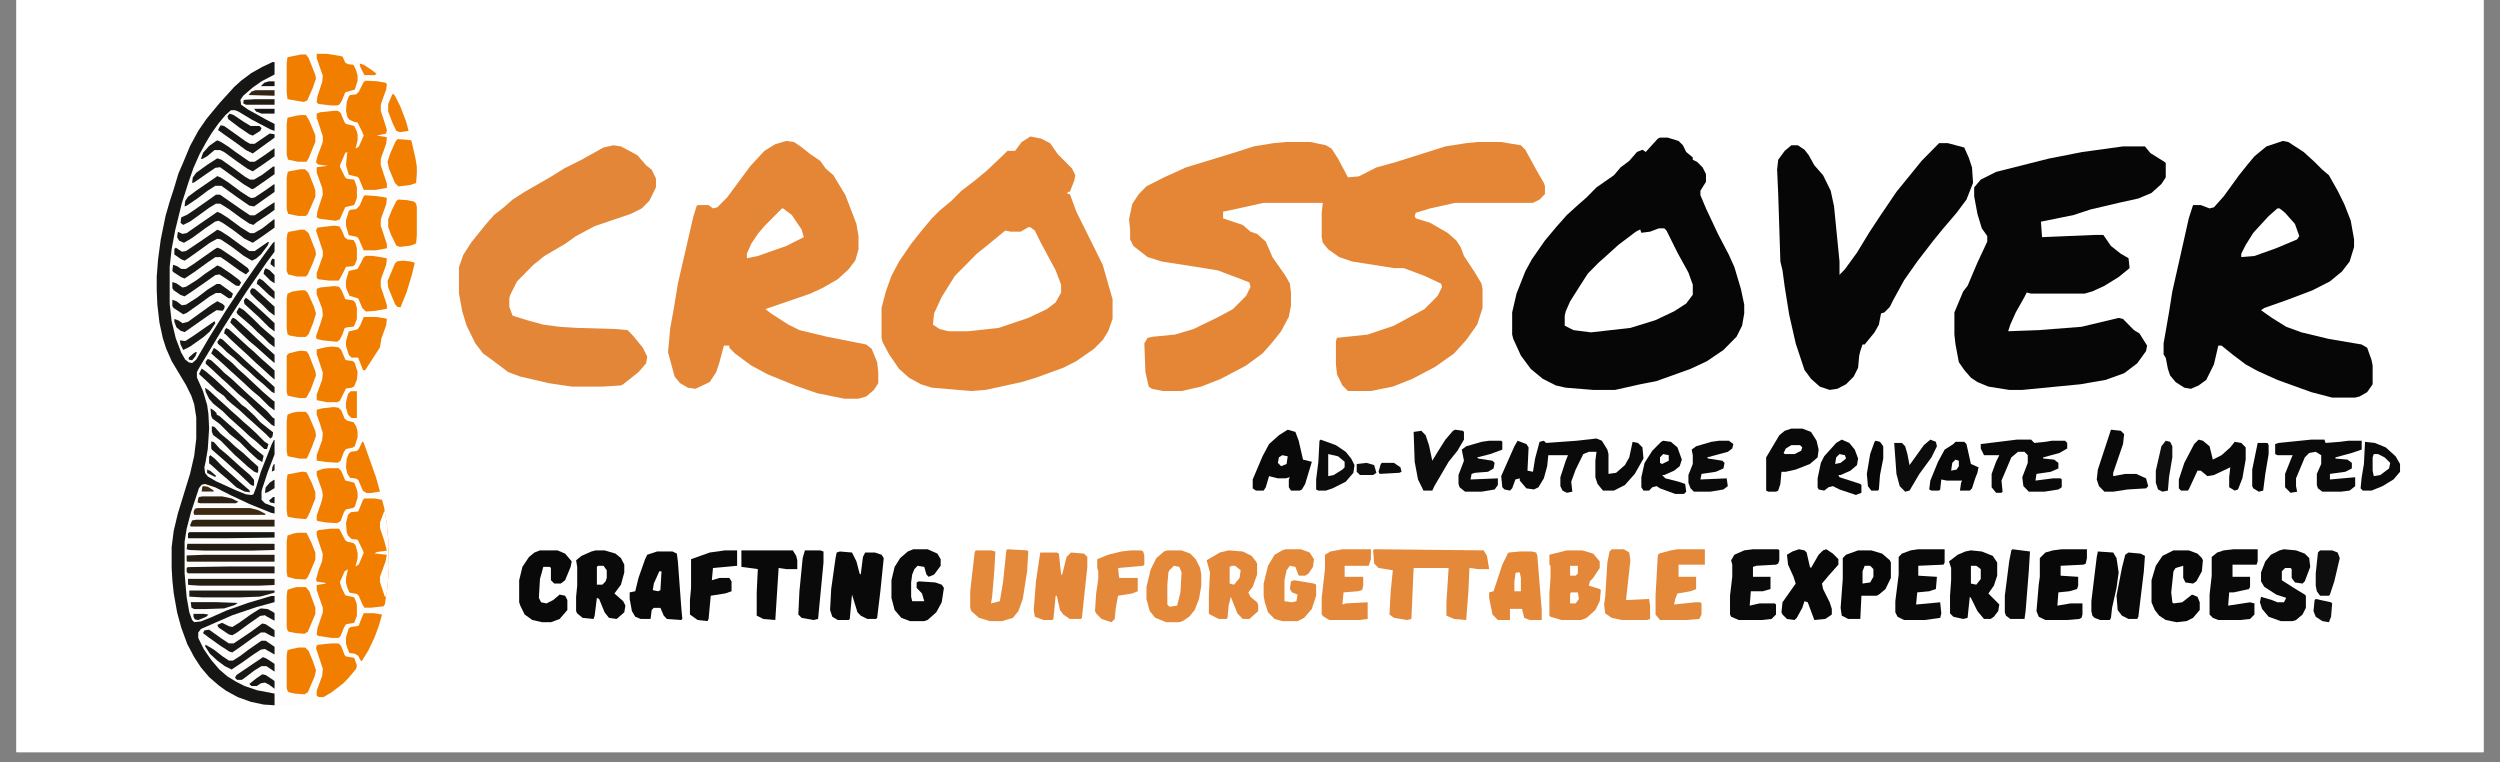 <svg xmlns="http://www.w3.org/2000/svg" xmlns:xlink="http://www.w3.org/1999/xlink" width="164" viewBox="0 0 123 37.5" height="50" preserveAspectRatio="xMidYMid meet"><rect x="0" y="0" width="123" height="37.5" fill="#808080" stroke="none"/><defs><clipPath id="baf3f9c087"><path d="M 0.809 0 L 122.191 0 L 122.191 37.008 L 0.809 37.008 Z M 0.809 0 " clip-rule="nonzero"></path></clipPath></defs><g clip-path="url(#baf3f9c087)"><path fill="#ffffff" d="M 0.809 0 L 122.191 0 L 122.191 37.008 L 0.809 37.008 Z M 0.809 0 " fill-opacity="1" fill-rule="nonzero"></path><path fill="#ffffff" d="M 0.809 0 L 122.191 0 L 122.191 37.008 L 0.809 37.008 Z M 0.809 0 " fill-opacity="1" fill-rule="nonzero"></path></g><path fill="#fdfdfd" d="M 15.082 2.648 L 16.082 2.648 L 16.719 2.75 L 17.391 2.953 L 17.961 3.223 L 18.496 3.594 L 18.734 3.832 L 18.898 3.969 L 19.332 4.539 L 19.637 5.082 L 19.938 5.859 L 20.172 6.637 L 20.371 7.449 L 20.539 8.395 L 20.641 9.242 L 20.672 9.648 L 20.672 11.238 L 20.574 12.113 L 20.371 13.129 L 20.105 14.074 L 19.773 14.988 L 19.367 15.867 L 18.934 16.711 L 18.465 17.457 L 17.996 18.168 L 17.727 18.707 L 17.594 19.145 L 17.559 19.352 L 17.559 20.328 L 17.656 20.973 L 17.859 21.719 L 18.465 23.371 L 18.766 24.422 L 18.934 25.164 L 19.035 25.809 L 19.098 26.516 L 19.137 27.938 L 19.066 28.883 L 18.934 29.73 L 18.695 30.609 L 18.465 31.285 L 18.129 31.992 L 17.793 32.535 L 17.391 33.074 L 16.922 33.582 L 16.422 33.988 L 15.918 34.297 L 15.414 34.496 L 14.781 34.664 L 14.277 34.734 L 13.539 34.734 L 12.766 34.633 L 12.129 34.465 L 11.633 34.258 L 11.129 33.988 L 10.758 33.719 L 10.289 33.312 L 9.887 32.84 L 9.555 32.332 L 9.215 31.691 L 8.918 30.879 L 8.715 30.133 L 8.547 29.188 L 8.48 28.547 L 8.445 27.938 L 8.445 26.922 L 8.547 26.113 L 8.75 25.266 L 9.352 23.305 L 9.555 22.426 L 9.656 21.582 L 9.656 20.535 L 9.555 19.891 L 9.418 19.484 L 9.152 18.945 L 8.445 17.762 L 8.176 17.152 L 8.012 16.645 L 7.844 15.867 L 7.742 14.988 L 7.711 14.281 L 7.711 13.605 L 7.777 12.758 L 7.91 11.777 L 8.145 10.625 L 8.348 9.918 L 8.547 9.309 L 8.781 8.531 L 9.016 7.988 L 9.352 7.18 L 9.754 6.438 L 10.152 5.859 L 10.457 5.488 L 10.824 5.047 L 11.129 4.711 L 11.531 4.27 L 11.863 3.969 L 12.367 3.594 L 12.902 3.293 L 13.57 2.988 L 14.41 2.75 Z M 10.055 26.719 L 10.055 26.754 L 10.625 26.754 L 10.625 26.719 Z M 10.055 26.719 " fill-opacity="1" fill-rule="nonzero"></path><path fill="#161615" d="M 13.406 3.055 L 13.508 3.055 L 13.508 3.664 L 12.867 4 L 12.434 4.305 L 11.965 4.711 L 11.828 4.914 L 11.863 5.152 L 12.199 5.387 L 13.105 5.891 L 13.508 6.098 L 13.508 6.438 L 13.305 6.367 L 12.398 5.891 L 11.73 5.488 L 11.562 5.422 L 11.363 5.422 L 11.094 5.66 L 10.758 6.062 L 10.422 6.535 L 10.152 6.977 L 9.82 7.582 L 9.52 8.258 L 9.285 8.934 L 8.949 9.984 L 8.617 11.336 L 8.445 12.25 L 8.348 13.129 L 8.348 14.957 L 8.445 15.801 L 8.648 16.645 L 8.918 17.355 L 9.113 17.691 L 9.285 17.828 L 9.453 17.863 L 9.656 17.691 L 10.289 16.609 L 10.727 15.902 L 11.129 15.258 L 11.664 14.449 L 12.031 13.906 L 12.57 13.129 L 13.004 12.52 L 13.406 11.977 L 13.508 11.879 L 13.508 12.383 L 13.105 12.926 L 12.668 13.566 L 12.129 14.344 L 11.363 15.527 L 10.957 16.172 L 9.82 18.062 L 9.688 18.301 L 9.688 18.57 L 9.988 19.246 L 10.191 19.922 L 10.254 20.367 L 10.289 21.074 L 10.223 22.09 L 10.121 22.695 L 10.055 23 L 10.09 23.27 L 10.223 23.441 L 10.625 23.676 L 11.594 24.117 L 12.098 24.32 L 12.367 24.355 L 12.469 24.32 L 12.602 23.98 L 12.836 23.203 L 13.371 21.852 L 13.473 21.648 L 13.508 21.648 L 13.508 22.359 L 13.168 23.238 L 12.902 24.047 L 12.867 24.184 L 12.867 24.59 L 13.035 24.762 L 13.473 24.93 L 13.508 24.961 L 13.508 25.266 L 13.34 25.23 L 12.266 24.793 L 11.395 24.387 L 10.594 23.98 L 10.09 23.812 L 9.922 23.848 L 9.789 24.016 L 9.387 25.23 L 9.184 26.012 L 9.082 26.652 L 9.082 28.207 L 9.184 29.391 L 9.316 30.133 L 9.453 30.508 L 9.555 30.609 L 9.887 30.574 L 10.391 30.371 L 11.16 30.031 L 12.199 29.664 L 13.34 29.324 L 13.508 29.324 L 13.508 29.625 L 12.633 29.863 L 11.43 30.27 L 9.887 30.945 L 9.754 31.117 L 9.754 31.387 L 10.02 31.93 L 10.391 32.469 L 10.793 32.941 L 11.191 33.281 L 11.633 33.551 L 12.031 33.75 L 12.633 33.957 L 13.508 34.125 L 13.508 34.699 L 12.969 34.664 L 12.332 34.527 L 11.695 34.297 L 11.129 33.988 L 10.758 33.719 L 10.289 33.312 L 9.887 32.84 L 9.555 32.332 L 9.215 31.691 L 8.918 30.879 L 8.715 30.133 L 8.547 29.188 L 8.48 28.547 L 8.445 27.938 L 8.445 26.922 L 8.547 26.113 L 8.75 25.266 L 9.352 23.305 L 9.555 22.426 L 9.656 21.582 L 9.656 20.535 L 9.555 19.891 L 9.418 19.484 L 9.152 18.945 L 8.445 17.762 L 8.176 17.152 L 8.012 16.645 L 7.844 15.867 L 7.742 14.988 L 7.711 14.281 L 7.711 13.605 L 7.777 12.758 L 7.91 11.777 L 8.145 10.625 L 8.348 9.918 L 8.547 9.309 L 8.781 8.531 L 9.016 7.988 L 9.352 7.18 L 9.754 6.438 L 10.152 5.859 L 10.457 5.488 L 10.824 5.047 L 11.129 4.711 L 11.531 4.27 L 11.863 3.969 L 12.367 3.594 L 12.902 3.293 Z M 13.406 3.055 " fill-opacity="1" fill-rule="nonzero"></path><path fill="#f27e00" d="M 17.93 24.523 L 18.43 24.523 L 18.797 24.59 L 18.898 24.961 L 19.035 25.809 L 19.098 26.516 L 19.137 27.938 L 19.066 28.883 L 18.934 29.73 L 18.867 29.832 L 18.262 29.898 L 17.93 29.898 L 17.828 29.73 L 17.656 29.324 L 17.559 29.223 L 17.191 29.156 L 17.09 28.918 L 17.023 28.68 L 17.023 28.441 L 17.121 28.004 L 16.957 28.105 L 16.719 28.648 L 16.82 28.949 L 16.988 29.289 L 17.426 29.391 L 17.523 29.625 L 17.559 29.762 L 17.559 30.301 L 17.426 30.641 L 17.023 30.711 L 16.922 30.879 L 16.758 31.285 L 16.656 31.387 L 16.32 31.387 L 15.648 31.285 L 15.582 31.215 L 15.617 30.914 L 15.883 30.133 L 15.883 29.898 L 15.68 29.324 L 15.582 29.02 L 15.582 28.781 L 16.02 28.715 L 16.02 28.68 L 15.582 28.613 L 15.547 28.512 L 15.68 28.039 L 15.852 27.598 L 15.883 27.262 L 15.582 26.348 L 15.582 26.145 L 15.68 26.078 L 16.254 26.012 L 16.688 26.012 L 16.988 26.582 L 17.09 26.652 L 17.391 26.719 L 17.492 26.82 L 17.594 27.195 L 17.594 27.465 L 17.492 27.871 L 17.656 27.766 L 17.895 27.195 L 17.828 27.023 L 17.594 26.551 L 17.293 26.516 L 17.121 26.348 L 17.059 26.18 L 17.023 25.738 L 17.121 25.332 L 17.258 25.199 L 17.625 25.164 L 17.695 24.996 L 17.859 24.59 Z M 17.93 24.523 " fill-opacity="1" fill-rule="nonzero"></path><path fill="#f27e00" d="M 17.996 3.969 L 18.562 4 L 18.965 4.07 L 19.035 4.137 L 19 4.406 L 18.766 5.047 L 18.734 5.184 L 18.734 5.453 L 18.934 6.062 L 19.035 6.398 L 19 6.57 L 18.531 6.672 L 19 6.738 L 19.035 6.773 L 19 7.074 L 18.766 7.719 L 18.734 7.855 L 18.734 8.125 L 19.035 9.039 L 19.035 9.242 L 18.496 9.34 L 17.895 9.34 L 17.656 8.766 L 17.594 8.703 L 17.16 8.598 L 17.023 8.125 L 17.059 7.75 L 17.09 7.48 L 16.988 7.52 L 16.758 8.059 L 16.719 8.195 L 16.988 8.734 L 17.09 8.801 L 17.426 8.836 L 17.559 9.207 L 17.559 9.746 L 17.426 10.086 L 16.988 10.188 L 16.719 10.793 L 16.52 10.863 L 15.719 10.762 L 15.582 10.695 L 15.617 10.391 L 15.883 9.578 L 15.852 9.242 L 15.582 8.496 L 15.582 8.227 L 16.121 8.16 L 15.648 8.09 L 15.547 7.988 L 15.617 7.688 L 15.852 7.074 L 15.883 6.941 L 15.883 6.707 L 15.617 5.891 L 15.582 5.828 L 15.582 5.59 L 15.75 5.523 L 16.422 5.453 L 16.621 5.453 L 16.758 5.555 L 16.957 6.027 L 17.023 6.098 L 17.426 6.199 L 17.559 6.469 L 17.594 6.637 L 17.594 6.906 L 17.492 7.312 L 17.656 7.211 L 17.895 6.672 L 17.828 6.504 L 17.594 6.027 L 17.426 5.996 L 17.191 5.891 L 17.09 5.758 L 17.023 5.453 L 17.059 5.016 L 17.16 4.746 L 17.223 4.676 L 17.523 4.645 L 17.656 4.508 L 17.895 4.031 Z M 17.996 3.969 " fill-opacity="1" fill-rule="nonzero"></path><path fill="#f27e00" d="M 16.32 17.051 L 16.656 17.086 L 16.789 17.219 L 16.988 17.691 L 17.059 17.727 L 17.359 17.762 L 17.457 17.863 L 17.594 18.301 L 17.559 18.676 L 17.426 19.012 L 17.293 19.078 L 17.023 19.113 L 16.719 19.723 L 16.586 19.789 L 16.082 19.789 L 15.582 19.688 L 15.582 19.414 L 15.852 18.676 L 15.883 18.336 L 15.582 17.422 L 15.582 17.188 L 16.02 17.086 Z M 16.32 17.051 " fill-opacity="1" fill-rule="nonzero"></path><path fill="#f27e00" d="M 16.422 20.027 L 16.656 20.059 L 16.789 20.195 L 16.957 20.598 L 17.09 20.703 L 17.391 20.77 L 17.523 20.973 L 17.594 21.242 L 17.594 21.512 L 17.457 21.953 L 17.359 22.02 L 17.023 22.09 L 16.922 22.227 L 16.758 22.664 L 16.621 22.766 L 16.051 22.73 L 15.582 22.664 L 15.582 22.395 L 15.852 21.648 L 15.883 21.312 L 15.75 20.871 L 15.582 20.398 L 15.582 20.16 L 15.852 20.09 Z M 16.422 20.027 " fill-opacity="1" fill-rule="nonzero"></path><path fill="#f27e00" d="M 17.996 12.59 L 18.332 12.59 L 18.965 12.691 L 19.035 12.723 L 19 13.027 L 18.766 13.668 L 18.734 13.805 L 18.734 14.109 L 18.965 14.785 L 19.035 15.02 L 19.035 15.191 L 18.465 15.293 L 17.996 15.328 L 17.828 15.156 L 17.625 14.684 L 17.191 14.551 L 17.059 14.242 L 17.023 14.109 L 17.023 13.805 L 17.16 13.332 L 17.594 13.23 L 17.727 12.992 L 17.895 12.652 Z M 17.996 12.59 " fill-opacity="1" fill-rule="nonzero"></path><path fill="#f27e00" d="M 16.152 23.035 L 16.656 23.035 L 16.789 23.172 L 16.988 23.641 L 17.426 23.746 L 17.559 24.086 L 17.594 24.254 L 17.594 24.488 L 17.457 24.93 L 17.359 24.996 L 17.023 25.062 L 16.922 25.199 L 16.758 25.637 L 16.586 25.738 L 16.051 25.707 L 15.648 25.637 L 15.582 25.605 L 15.582 25.367 L 15.816 24.691 L 15.883 24.387 L 15.852 24.148 L 15.582 23.371 L 15.582 23.172 L 15.883 23.07 Z M 16.152 23.035 " fill-opacity="1" fill-rule="nonzero"></path><path fill="#f27e00" d="M 17.961 9.609 L 18.531 9.648 L 18.965 9.715 L 19.035 9.746 L 19 10.055 L 18.766 10.695 L 18.734 10.832 L 18.734 11.102 L 19.035 12.016 L 19.035 12.215 L 18.496 12.316 L 17.895 12.316 L 17.625 11.707 L 17.523 11.641 L 17.16 11.574 L 17.023 11.102 L 17.023 10.832 L 17.16 10.391 L 17.223 10.324 L 17.523 10.289 L 17.695 10.117 L 17.895 9.648 Z M 17.961 9.609 " fill-opacity="1" fill-rule="nonzero"></path><path fill="#f27e00" d="M 16.453 14.074 L 16.688 14.109 L 16.82 14.312 L 16.988 14.719 L 17.391 14.785 L 17.492 14.918 L 17.559 15.156 L 17.559 15.695 L 17.426 16.035 L 17.391 16.07 L 17.09 16.102 L 16.957 16.141 L 16.855 16.441 L 16.719 16.711 L 16.586 16.816 L 15.883 16.746 L 15.582 16.68 L 15.547 16.543 L 15.781 15.867 L 15.883 15.527 L 15.852 15.191 L 15.582 14.48 L 15.582 14.211 L 15.75 14.145 Z M 16.453 14.074 " fill-opacity="1" fill-rule="nonzero"></path><path fill="#f27e00" d="M 16.453 11.102 L 16.688 11.133 L 16.82 11.336 L 16.957 11.676 L 17.09 11.777 L 17.391 11.809 L 17.492 11.977 L 17.559 12.215 L 17.559 12.758 L 17.457 13.027 L 17.359 13.098 L 17.023 13.129 L 16.82 13.535 L 16.688 13.773 L 16.656 13.805 L 16.184 13.805 L 15.648 13.738 L 15.582 13.668 L 15.582 13.434 L 15.883 12.59 L 15.883 12.352 L 15.547 11.336 L 15.617 11.199 L 16.152 11.133 Z M 16.453 11.102 " fill-opacity="1" fill-rule="nonzero"></path><path fill="#f27e00" d="M 15.582 2.648 L 16.082 2.648 L 16.719 2.75 L 16.855 2.785 L 16.988 3.086 L 17.121 3.156 L 17.391 3.188 L 17.523 3.461 L 17.594 3.73 L 17.594 3.969 L 17.457 4.406 L 16.988 4.539 L 16.82 4.945 L 16.719 5.117 L 16.621 5.184 L 16.254 5.184 L 15.68 5.117 L 15.582 5.047 L 15.617 4.746 L 15.852 4.031 L 15.883 3.73 L 15.648 3.055 L 15.582 2.852 Z M 15.582 2.648 " fill-opacity="1" fill-rule="nonzero"></path><path fill="#f27e00" d="M 16.285 31.656 L 16.656 31.656 L 16.789 31.793 L 16.957 32.23 L 17.023 32.297 L 17.426 32.367 L 17.559 32.738 L 17.523 32.906 L 17.121 33.383 L 16.891 33.617 L 16.32 34.059 L 15.918 34.297 L 15.68 34.297 L 15.582 34.227 L 15.582 33.988 L 15.852 33.246 L 15.883 32.906 L 15.547 31.891 L 15.582 31.758 L 15.648 31.723 Z M 16.285 31.656 " fill-opacity="1" fill-rule="nonzero"></path><path fill="#f27e00" d="M 17.895 15.598 L 18.531 15.598 L 18.965 15.664 L 19.035 15.695 L 19 16.004 L 18.766 16.645 L 18.695 17.086 L 17.996 18.168 L 17.961 18.23 L 17.859 18.199 L 17.656 17.691 L 17.625 17.594 L 17.293 17.594 L 17.16 17.457 L 17.023 17.016 L 17.023 16.781 L 17.16 16.309 L 17.594 16.203 L 17.727 16.004 Z M 17.895 15.598 " fill-opacity="1" fill-rule="nonzero"></path><path fill="#f27e00" d="M 19.602 9.816 L 20.039 9.848 L 20.371 9.918 L 20.473 10.02 L 20.508 10.188 L 20.508 11.574 L 20.473 11.977 L 20.207 12.082 L 19.672 12.148 L 19.5 12.082 L 19.234 11.539 L 19.098 11.168 L 19.098 10.793 L 19.27 10.355 L 19.5 9.887 Z M 19.602 9.816 " fill-opacity="1" fill-rule="nonzero"></path><path fill="#f27e00" d="M 14.812 17.254 L 15.082 17.285 L 15.184 17.422 L 15.516 18.27 L 15.547 18.469 L 15.281 19.184 L 15.082 19.551 L 15.012 19.586 L 14.742 19.586 L 14.207 19.484 L 14.145 19.453 L 14.105 19.281 L 14.105 17.492 L 14.207 17.387 L 14.609 17.285 Z M 14.812 17.254 " fill-opacity="1" fill-rule="nonzero"></path><path fill="#f27e00" d="M 14.645 20.262 L 15.047 20.262 L 15.184 20.43 L 15.516 21.211 L 15.547 21.445 L 15.348 21.988 L 15.145 22.457 L 15.082 22.562 L 14.742 22.562 L 14.207 22.457 L 14.145 22.426 L 14.105 22.188 L 14.105 20.734 L 14.145 20.398 L 14.41 20.297 Z M 14.645 20.262 " fill-opacity="1" fill-rule="nonzero"></path><path fill="#f27e00" d="M 14.781 11.301 L 14.98 11.301 L 15.184 11.469 L 15.516 12.316 L 15.547 12.52 L 15.383 12.961 L 15.145 13.5 L 15.047 13.605 L 14.609 13.605 L 14.176 13.5 L 14.105 13.332 L 14.105 11.746 L 14.145 11.469 L 14.207 11.406 Z M 14.781 11.301 " fill-opacity="1" fill-rule="nonzero"></path><path fill="#f27e00" d="M 14.645 26.215 L 15.082 26.215 L 15.316 26.688 L 15.516 27.195 L 15.516 27.531 L 15.246 28.172 L 15.113 28.441 L 15.012 28.512 L 14.512 28.48 L 14.145 28.379 L 14.105 28.141 L 14.105 26.652 L 14.145 26.348 L 14.445 26.246 Z M 14.645 26.215 " fill-opacity="1" fill-rule="nonzero"></path><path fill="#f27e00" d="M 14.711 31.859 L 15.012 31.859 L 15.184 32.027 L 15.383 32.5 L 15.547 32.977 L 15.48 33.281 L 15.145 34.059 L 14.98 34.16 L 14.512 34.125 L 14.207 34.059 L 14.145 33.988 L 14.105 33.852 L 14.105 32.266 L 14.145 31.992 L 14.344 31.93 Z M 14.711 31.859 " fill-opacity="1" fill-rule="nonzero"></path><path fill="#f27e00" d="M 14.609 28.883 L 15.047 28.883 L 15.215 29.086 L 15.516 29.898 L 15.516 30.203 L 15.145 31.082 L 14.98 31.184 L 14.543 31.148 L 14.207 31.082 L 14.145 31.016 L 14.105 30.848 L 14.105 29.324 L 14.145 29.02 L 14.445 28.918 Z M 14.609 28.883 " fill-opacity="1" fill-rule="nonzero"></path><path fill="#f27e00" d="M 14.879 23.203 L 15.082 23.238 L 15.348 23.777 L 15.516 24.219 L 15.516 24.523 L 15.246 25.199 L 15.113 25.469 L 15.047 25.539 L 14.609 25.504 L 14.207 25.438 L 14.145 25.398 L 14.105 25.098 L 14.105 23.641 L 14.145 23.34 Z M 14.879 23.203 " fill-opacity="1" fill-rule="nonzero"></path><path fill="#f27e00" d="M 14.812 14.281 L 15.012 14.281 L 15.145 14.414 L 15.449 15.09 L 15.547 15.426 L 15.414 15.867 L 15.184 16.441 L 15.047 16.578 L 14.645 16.578 L 14.242 16.508 L 14.145 16.441 L 14.105 16.141 L 14.105 14.684 L 14.145 14.449 L 14.375 14.344 Z M 14.812 14.281 " fill-opacity="1" fill-rule="nonzero"></path><path fill="#f27e00" d="M 14.781 8.328 L 15.012 8.328 L 15.184 8.496 L 15.449 9.172 L 15.516 9.379 L 15.516 9.68 L 15.145 10.523 L 15.047 10.625 L 14.68 10.625 L 14.176 10.523 L 14.105 10.289 L 14.105 8.766 L 14.145 8.496 L 14.207 8.43 Z M 14.781 8.328 " fill-opacity="1" fill-rule="nonzero"></path><path fill="#f27e00" d="M 14.812 5.66 L 15.047 5.66 L 15.215 5.93 L 15.48 6.57 L 15.516 6.672 L 15.516 6.977 L 15.184 7.789 L 15.082 7.957 L 14.645 7.957 L 14.176 7.855 L 14.105 7.617 L 14.105 6.098 L 14.145 5.793 L 14.578 5.691 Z M 14.812 5.66 " fill-opacity="1" fill-rule="nonzero"></path><path fill="#f27e00" d="M 14.812 2.68 L 15.047 2.68 L 15.184 2.852 L 15.516 3.695 L 15.547 3.863 L 15.383 4.34 L 15.113 4.945 L 14.945 5.016 L 14.145 4.879 L 14.105 4.539 L 14.105 3.125 L 14.145 2.816 Z M 14.812 2.68 " fill-opacity="1" fill-rule="nonzero"></path><path fill="#f27e00" d="M 19.57 6.844 L 20.004 6.875 L 20.238 6.906 L 20.441 7.789 L 20.508 8.195 L 20.508 8.531 L 20.473 9.004 L 20.172 9.105 L 19.602 9.172 L 19.434 9.004 L 19.137 8.297 L 19.066 7.957 L 19.199 7.551 L 19.469 6.941 Z M 19.57 6.844 " fill-opacity="1" fill-rule="nonzero"></path><path fill="#f27e00" d="M 17.895 30.168 L 18.395 30.168 L 18.797 30.238 L 18.633 30.809 L 18.43 31.352 L 18.129 31.992 L 17.793 32.535 L 17.727 32.469 L 17.625 32.266 L 17.457 32.16 L 17.191 32.129 L 17.09 31.891 L 17.023 31.656 L 17.023 31.352 L 17.16 30.914 L 17.258 30.848 L 17.559 30.809 L 17.656 30.777 L 17.727 30.574 Z M 17.895 30.168 " fill-opacity="1" fill-rule="nonzero"></path><path fill="#f27e00" d="M 17.828 21.719 L 17.895 21.781 L 18.496 23.473 L 18.695 24.184 L 18.262 24.254 L 18.027 24.254 L 17.859 24.148 L 17.625 23.609 L 17.492 23.539 L 17.223 23.508 L 17.09 23.305 L 17.023 23 L 17.059 22.562 L 17.16 22.324 L 17.258 22.227 L 17.559 22.188 L 17.656 22.09 Z M 17.828 21.719 " fill-opacity="1" fill-rule="nonzero"></path><path fill="#f27e00" d="M 19.805 12.824 L 20.172 12.859 L 20.406 12.926 L 20.27 13.5 L 20.004 14.379 L 19.703 15.125 L 19.535 15.09 L 19.434 14.957 L 19.098 14.145 L 19.066 13.836 L 19.434 12.961 L 19.535 12.859 Z M 19.805 12.824 " fill-opacity="1" fill-rule="nonzero"></path><path fill="#191715" d="M 10.691 10.426 L 10.859 10.492 L 11.23 10.73 L 11.863 11.199 L 12.301 11.469 L 12.5 11.469 L 12.902 11.238 L 13.473 10.793 L 13.508 10.793 L 13.508 11.199 L 12.836 11.676 L 12.434 11.945 L 12.031 11.746 L 11.496 11.336 L 10.957 10.965 L 10.758 10.863 L 10.594 10.898 L 10.09 11.238 L 9.453 11.707 L 9.051 11.945 L 8.816 11.844 L 8.715 11.676 L 8.75 11.406 L 8.98 11.508 L 9.184 11.469 L 9.855 11 L 10.594 10.492 Z M 10.691 10.426 " fill-opacity="1" fill-rule="nonzero"></path><path fill="#191815" d="M 10.625 9.578 L 10.824 9.578 L 11.996 10.391 L 12.301 10.594 L 12.531 10.594 L 13.34 10.055 L 13.508 9.949 L 13.508 10.324 L 13.137 10.594 L 12.633 10.93 L 12.469 11.066 L 12.266 11 L 11.863 10.73 L 11.262 10.289 L 10.891 10.055 L 10.824 10.02 L 10.625 10.02 L 10.289 10.223 L 9.688 10.66 L 9.352 10.898 L 9.016 11.066 L 8.883 10.965 L 8.918 10.695 L 9.215 10.562 L 9.617 10.289 L 10.191 9.887 Z M 10.625 9.578 " fill-opacity="1" fill-rule="nonzero"></path><path fill="#181715" d="M 10.691 11.301 L 10.859 11.371 L 11.23 11.609 L 11.828 12.047 L 12.266 12.352 L 12.531 12.352 L 13.168 11.914 L 13.238 11.914 L 13.168 12.082 L 12.836 12.52 L 12.602 12.723 L 12.398 12.824 L 11.996 12.59 L 11.363 12.113 L 10.859 11.777 L 10.691 11.746 L 10.324 11.945 L 9.855 12.285 L 9.285 12.691 L 9.082 12.824 L 8.918 12.758 L 8.578 12.52 L 8.578 12.25 L 8.648 12.184 L 8.949 12.383 L 9.152 12.352 L 9.855 11.879 L 10.594 11.371 Z M 10.691 11.301 " fill-opacity="1" fill-rule="nonzero"></path><path fill="#191715" d="M 10.691 8.664 L 10.859 8.734 L 11.23 8.973 L 11.863 9.441 L 12.23 9.68 L 12.367 9.746 L 12.531 9.715 L 13.035 9.379 L 13.473 9.07 L 13.508 9.07 L 13.508 9.441 L 12.5 10.156 L 12.266 10.117 L 11.594 9.648 L 10.891 9.141 L 10.594 9.141 L 10.223 9.379 L 9.688 9.781 L 9.184 10.117 L 9.082 10.156 L 9.113 9.887 L 9.25 9.68 L 9.656 9.379 L 10.055 9.105 L 10.594 8.734 Z M 10.691 8.664 " fill-opacity="1" fill-rule="nonzero"></path><path fill="#181715" d="M 10.691 7.789 L 10.891 7.855 L 11.461 8.258 L 12.066 8.703 L 12.301 8.836 L 12.5 8.836 L 12.902 8.598 L 13.438 8.195 L 13.508 8.195 L 13.508 8.566 L 13.035 8.902 L 12.5 9.273 L 12.398 9.309 L 11.996 9.07 L 11.531 8.734 L 10.926 8.297 L 10.824 8.227 L 10.594 8.258 L 10.191 8.531 L 9.555 8.973 L 9.453 9.004 L 9.484 8.734 L 9.656 8.496 L 10.223 8.09 Z M 10.691 7.789 " fill-opacity="1" fill-rule="nonzero"></path><path fill="#271e14" d="M 10.02 27.297 L 13.508 27.297 L 13.508 27.633 L 9.215 27.633 L 9.184 27.598 L 9.184 27.328 Z M 10.02 27.297 " fill-opacity="1" fill-rule="nonzero"></path><path fill="#191715" d="M 10.691 12.184 L 10.859 12.25 L 11.562 12.723 L 12.199 13.195 L 12.266 13.332 L 12.098 13.5 L 11.766 13.297 L 11.16 12.859 L 10.859 12.652 L 10.594 12.652 L 10.191 12.926 L 9.586 13.367 L 9.082 13.703 L 8.918 13.637 L 8.547 13.398 L 8.48 13.332 L 8.516 13.027 L 8.715 13.098 L 8.918 13.23 L 9.152 13.23 L 9.52 12.992 L 10.09 12.59 L 10.523 12.285 Z M 10.691 12.184 " fill-opacity="1" fill-rule="nonzero"></path><path fill="#241d14" d="M 9.25 28.48 L 13.508 28.48 L 13.508 28.781 L 12.734 28.816 L 9.855 28.816 L 9.285 28.781 L 9.25 28.75 Z M 9.25 28.48 " fill-opacity="1" fill-rule="nonzero"></path><path fill="#221c14" d="M 11.23 27.871 L 13.508 27.871 L 13.508 28.207 L 9.25 28.207 L 9.184 28.141 L 9.184 27.938 L 9.25 27.902 Z M 11.23 27.871 " fill-opacity="1" fill-rule="nonzero"></path><path fill="#221c14" d="M 9.215 26.754 L 13.508 26.754 L 13.508 27.059 L 12.398 27.09 L 10.09 27.09 L 9.316 27.059 L 9.184 27.023 Z M 9.215 26.754 " fill-opacity="1" fill-rule="nonzero"></path><path fill="#1a1815" d="M 9.922 18.133 L 10.121 18.27 L 10.594 18.676 L 11.094 19.145 L 11.633 19.652 L 11.898 19.922 L 12.098 20.059 L 12.531 20.465 L 12.805 20.77 L 13.27 21.141 L 13.438 21.273 L 13.406 21.48 L 13.305 21.582 L 13.07 21.344 L 12.805 21.105 L 12.434 20.77 L 12.168 20.535 L 11.766 20.16 L 11.395 19.859 L 11.16 19.652 L 11.027 19.484 L 10.656 19.215 L 10.09 18.676 L 9.789 18.402 Z M 9.922 18.133 " fill-opacity="1" fill-rule="nonzero"></path><path fill="#2e2213" d="M 9.656 25.57 L 13.508 25.57 L 13.508 25.906 L 9.387 25.906 L 9.352 25.84 L 9.453 25.605 Z M 9.656 25.57 " fill-opacity="1" fill-rule="nonzero"></path><path fill="#191715" d="M 10.691 6.906 L 10.859 6.977 L 11.23 7.211 L 11.594 7.48 L 12.23 7.922 L 12.301 7.957 L 12.531 7.957 L 12.938 7.688 L 13.473 7.312 L 13.508 7.312 L 13.508 7.688 L 12.938 8.09 L 12.434 8.43 L 12.168 8.297 L 11.633 7.922 L 11.027 7.48 L 10.824 7.383 L 10.555 7.383 L 10.191 7.688 L 9.953 7.82 L 9.887 7.82 L 9.988 7.52 L 10.289 7.18 L 10.625 6.941 Z M 10.691 6.906 " fill-opacity="1" fill-rule="nonzero"></path><path fill="#181715" d="M 10.223 17.66 L 10.391 17.727 L 10.793 18.098 L 11.027 18.336 L 11.395 18.641 L 11.898 19.113 L 12.266 19.453 L 12.531 19.688 L 12.867 19.992 L 13.137 20.23 L 13.406 20.535 L 13.508 20.598 L 13.508 20.973 L 13.371 20.906 L 12.969 20.535 L 12.469 20.059 L 12.098 19.688 L 11.73 19.383 L 11.16 18.844 L 10.891 18.605 L 10.457 18.199 L 10.121 17.895 L 10.121 17.793 Z M 10.223 17.66 " fill-opacity="1" fill-rule="nonzero"></path><path fill="#191715" d="M 10.691 13.059 L 10.859 13.129 L 11.363 13.469 L 11.766 13.773 L 11.863 13.906 L 11.766 14.074 L 11.594 14.043 L 11.16 13.738 L 10.793 13.5 L 10.594 13.535 L 10.02 13.941 L 9.484 14.312 L 9.082 14.582 L 8.883 14.512 L 8.547 14.281 L 8.48 14.176 L 8.48 13.875 L 8.68 13.941 L 8.98 14.145 L 9.152 14.109 L 9.688 13.773 L 10.09 13.469 L 10.594 13.129 Z M 10.691 13.059 " fill-opacity="1" fill-rule="nonzero"></path><path fill="#201b14" d="M 9.316 29.055 L 13.508 29.055 L 13.508 29.156 L 12.902 29.324 L 12.766 29.355 L 11.828 29.391 L 9.953 29.391 L 9.316 29.355 Z M 9.316 29.055 " fill-opacity="1" fill-rule="nonzero"></path><path fill="#181715" d="M 10.523 17.117 L 10.727 17.254 L 11.059 17.555 L 11.43 17.863 L 11.73 18.168 L 11.996 18.402 L 12.434 18.809 L 12.938 19.281 L 13.406 19.688 L 13.508 19.754 L 13.508 20.195 L 13.238 19.992 L 12.766 19.52 L 12.398 19.215 L 11.965 18.809 L 11.293 18.199 L 10.891 17.828 L 10.625 17.594 L 10.391 17.387 Z M 10.523 17.117 " fill-opacity="1" fill-rule="nonzero"></path><path fill="#191815" d="M 12.902 30.676 L 13.07 30.711 L 13.473 30.98 L 13.508 31.016 L 13.508 31.352 L 13.34 31.285 L 13.035 31.117 L 12.836 31.117 L 12.434 31.387 L 11.828 31.824 L 11.43 32.098 L 11.293 32.062 L 10.824 31.758 L 10.254 31.352 L 9.988 31.148 L 10.055 31.016 L 10.289 30.98 L 10.859 31.387 L 11.262 31.656 L 11.496 31.656 L 12.301 31.117 L 12.668 30.848 Z M 12.902 30.676 " fill-opacity="1" fill-rule="nonzero"></path><path fill="#191815" d="M 9.316 26.18 L 13.508 26.18 L 13.508 26.449 L 11.027 26.484 L 9.25 26.484 L 9.25 26.246 Z M 9.316 26.18 " fill-opacity="1" fill-rule="nonzero"></path><path fill="#181715" d="M 12.867 31.523 L 13.07 31.523 L 13.508 31.824 L 13.508 32.199 L 13.137 31.992 L 13.035 31.93 L 12.836 31.961 L 12.469 32.199 L 11.898 32.605 L 11.395 32.941 L 11.059 32.773 L 10.691 32.5 L 10.324 32.16 L 10.09 31.793 L 10.121 31.723 L 10.523 31.961 L 10.957 32.297 L 11.262 32.5 L 11.461 32.5 L 11.828 32.266 L 12.23 31.961 L 12.766 31.59 Z M 12.867 31.523 " fill-opacity="1" fill-rule="nonzero"></path><path fill="#181715" d="M 10.09 19.078 L 10.289 19.215 L 10.758 19.652 L 11.027 19.891 L 11.395 20.23 L 11.664 20.465 L 11.996 20.77 L 12.266 21.004 L 12.602 21.312 L 13.004 21.719 L 13.207 21.852 L 13.137 22.09 L 13.004 22.09 L 12.602 21.719 L 12.301 21.48 L 11.898 21.105 L 11.562 20.805 L 11.293 20.566 L 10.957 20.23 L 10.492 19.859 L 10.289 19.621 L 10.121 19.281 Z M 10.09 19.078 " fill-opacity="1" fill-rule="nonzero"></path><path fill="#171715" d="M 10.656 13.973 L 10.824 13.973 L 11.293 14.312 L 11.461 14.449 L 11.395 14.648 L 11.262 14.684 L 10.859 14.414 L 10.625 14.414 L 10.324 14.582 L 9.719 15.02 L 9.184 15.395 L 9.016 15.465 L 8.547 15.156 L 8.48 15.059 L 8.48 14.75 L 8.68 14.82 L 8.949 15.02 L 9.152 14.988 L 9.688 14.648 L 10.223 14.242 Z M 10.656 13.973 " fill-opacity="1" fill-rule="nonzero"></path><path fill="#3f2a11" d="M 9.719 24.996 L 12.301 24.996 L 12.703 25.098 L 13.035 25.266 L 13.07 25.332 L 9.555 25.332 L 9.52 25.199 L 9.586 25.031 Z M 9.719 24.996 " fill-opacity="1" fill-rule="nonzero"></path><path fill="#171715" d="M 11.129 16.141 L 11.262 16.203 L 11.531 16.441 L 12.199 17.051 L 12.469 17.285 L 12.867 17.66 L 13.137 17.895 L 13.473 18.199 L 13.508 18.23 L 13.508 18.676 L 13.27 18.469 L 12.867 18.098 L 12.602 17.863 L 12.098 17.387 L 11.766 17.086 L 11.328 16.68 L 11.094 16.441 L 11.027 16.41 L 11.059 16.238 Z M 11.129 16.141 " fill-opacity="1" fill-rule="nonzero"></path><path fill="#f27e01" d="M 19.332 4.609 L 19.434 4.711 L 19.703 5.254 L 19.973 5.961 L 20.105 6.438 L 19.672 6.504 L 19.5 6.438 L 19.332 6.098 L 19.098 5.488 L 19.098 5.117 L 19.301 4.645 Z M 19.332 4.609 " fill-opacity="1" fill-rule="nonzero"></path><path fill="#181715" d="M 10.824 16.645 L 10.957 16.711 L 11.461 17.188 L 11.73 17.422 L 12.129 17.793 L 13.473 19.012 L 13.508 19.047 L 13.508 19.352 L 13.371 19.281 L 12.969 18.91 L 12.602 18.605 L 12.199 18.23 L 11.93 18 L 11.531 17.625 L 11.16 17.324 L 10.926 17.086 L 10.727 16.918 L 10.691 16.816 Z M 10.824 16.645 " fill-opacity="1" fill-rule="nonzero"></path><path fill="#181715" d="M 10.859 6.164 L 11.027 6.199 L 11.695 6.672 L 12.066 6.941 L 12.301 7.074 L 12.531 7.074 L 12.969 6.773 L 13.27 6.57 L 13.508 6.605 L 13.508 6.773 L 12.902 7.211 L 12.434 7.551 L 12.098 7.383 L 11.594 7.012 L 11.059 6.637 L 10.727 6.398 L 10.793 6.266 Z M 10.859 6.164 " fill-opacity="1" fill-rule="nonzero"></path><path fill="#181715" d="M 10.355 20.09 L 10.523 20.195 L 10.656 20.328 L 10.656 20.398 L 10.793 20.465 L 11.293 20.906 L 11.562 21.141 L 12.098 21.648 L 12.398 21.953 L 12.766 22.258 L 12.969 22.426 L 12.902 22.73 L 12.668 22.594 L 12.266 22.227 L 11.797 21.75 L 11.328 21.379 L 10.824 20.871 L 10.457 20.598 L 10.391 20.465 Z M 10.355 20.09 " fill-opacity="1" fill-rule="nonzero"></path><path fill="#181715" d="M 12.836 29.934 L 13.168 29.965 L 13.473 30.133 L 13.508 30.168 L 13.508 30.539 L 13.137 30.34 L 13.035 30.27 L 12.805 30.301 L 12.266 30.676 L 11.664 31.117 L 11.43 31.254 L 11.262 31.215 L 10.758 30.879 L 10.691 30.746 L 10.926 30.641 L 11.262 30.809 L 11.43 30.848 L 11.766 30.641 L 12.332 30.238 L 12.703 30 Z M 12.836 29.934 " fill-opacity="1" fill-rule="nonzero"></path><path fill="#fefefe" d="M 18.898 25.164 L 18.934 25.164 L 19.035 25.809 L 19.098 26.516 L 19.137 27.938 L 19.066 28.883 L 19 29.355 L 18.934 29.355 L 18.695 28.648 L 18.695 28.379 L 18.965 27.633 L 19.035 27.297 L 18.43 27.227 L 18.531 27.16 L 19.035 27.09 L 18.898 26.582 L 18.695 25.977 L 18.695 25.707 Z M 18.898 25.164 " fill-opacity="1" fill-rule="nonzero"></path><path fill="#191815" d="M 10.422 20.973 L 10.555 21.004 L 10.859 21.344 L 11.23 21.648 L 11.594 21.988 L 11.965 22.289 L 12.367 22.664 L 12.633 22.902 L 12.703 22.965 L 12.703 23.203 L 12.668 23.27 L 12.5 23.203 L 12.199 22.965 L 11.828 22.629 L 11.562 22.395 L 10.859 21.68 L 10.492 21.41 L 10.422 21.242 Z M 10.422 20.973 " fill-opacity="1" fill-rule="nonzero"></path><path fill="#191815" d="M 10.691 14.82 L 10.957 14.957 L 11.059 15.059 L 11.027 15.191 L 10.957 15.293 L 10.656 15.258 L 10.289 15.496 L 9.52 16.035 L 9.082 16.34 L 8.883 16.273 L 8.68 16.102 L 8.578 15.832 L 8.578 15.695 L 8.781 15.766 L 8.98 15.902 L 9.25 15.832 L 9.855 15.395 L 10.422 14.988 Z M 10.691 14.82 " fill-opacity="1" fill-rule="nonzero"></path><path fill="#181715" d="M 11.461 15.633 L 11.594 15.695 L 12.266 16.309 L 12.766 16.781 L 13.168 17.152 L 13.508 17.457 L 13.508 17.863 L 13.27 17.66 L 13.004 17.422 L 12.633 17.086 L 12.266 16.781 L 11.73 16.273 L 11.328 15.867 L 11.395 15.695 Z M 11.461 15.633 " fill-opacity="1" fill-rule="nonzero"></path><path fill="#181715" d="M 10.391 21.719 L 10.523 21.75 L 10.793 22.055 L 11.16 22.359 L 11.828 22.965 L 12.301 23.371 L 12.5 23.609 L 12.5 23.848 L 12.469 23.914 L 12.332 23.848 L 11.797 23.34 L 11.531 23.102 L 11.16 22.766 L 10.891 22.527 L 10.422 22.121 L 10.391 22.055 Z M 10.391 21.719 " fill-opacity="1" fill-rule="nonzero"></path><path fill="#171715" d="M 11.766 15.125 L 11.996 15.258 L 12.434 15.664 L 12.805 16.035 L 13.07 16.273 L 13.508 16.645 L 13.508 17.086 L 13.238 16.879 L 12.938 16.578 L 12.668 16.34 L 12.398 16.07 L 12.129 15.832 L 11.695 15.465 L 11.633 15.359 Z M 11.766 15.125 " fill-opacity="1" fill-rule="nonzero"></path><path fill="#181715" d="M 10.355 22.395 L 10.594 22.594 L 10.926 22.934 L 11.191 23.172 L 11.531 23.473 L 11.797 23.711 L 12.266 24.117 L 12.301 24.219 L 12.031 24.184 L 11.633 23.98 L 11.191 23.578 L 10.824 23.27 L 10.422 22.902 L 10.289 22.797 L 10.289 22.457 Z M 10.355 22.395 " fill-opacity="1" fill-rule="nonzero"></path><path fill="#1a1815" d="M 12.938 32.332 L 13.105 32.398 L 13.473 32.637 L 13.508 32.668 L 13.508 33.043 L 13.105 32.773 L 12.867 32.773 L 12.531 32.977 L 11.996 33.383 L 11.898 33.449 L 11.664 33.449 L 11.562 33.344 L 11.633 33.211 L 12.531 32.605 Z M 12.938 32.332 " fill-opacity="1" fill-rule="nonzero"></path><path fill="#1f1b14" d="M 9.387 29.625 L 10.625 29.625 L 11.695 29.664 L 11.562 29.762 L 11.027 29.934 L 10.152 29.965 L 9.555 29.965 L 9.418 29.898 Z M 9.387 29.625 " fill-opacity="1" fill-rule="nonzero"></path><path fill="#171715" d="M 11.293 5.59 L 11.496 5.66 L 11.996 5.996 L 12.332 6.199 L 12.766 6.199 L 12.867 6.301 L 12.805 6.438 L 12.434 6.672 L 12.266 6.605 L 11.766 6.266 L 11.23 5.859 L 11.191 5.723 Z M 11.293 5.59 " fill-opacity="1" fill-rule="nonzero"></path><path fill="#171715" d="M 12.098 14.648 L 12.367 14.852 L 12.703 15.156 L 12.969 15.395 L 13.473 15.867 L 13.508 15.902 L 13.508 16.309 L 13.238 16.102 L 12.734 15.598 L 12.469 15.359 L 12.031 14.957 L 11.996 14.785 Z M 12.098 14.648 " fill-opacity="1" fill-rule="nonzero"></path><path fill="#191815" d="M 10.555 15.801 L 10.594 15.902 L 10.324 16.309 L 10.02 16.578 L 9.352 17.051 L 9.016 17.219 L 8.883 16.949 L 8.848 16.746 L 9.113 16.781 L 9.484 16.543 L 10.121 16.102 Z M 10.555 15.801 " fill-opacity="1" fill-rule="nonzero"></path><path fill="#f27e01" d="M 17.258 19.246 L 17.559 19.246 L 17.559 20.566 L 17.293 20.566 L 17.121 20.398 L 17.023 20.059 L 17.023 19.789 L 17.121 19.383 Z M 17.258 19.246 " fill-opacity="1" fill-rule="nonzero"></path><path fill="#2d2113" d="M 9.953 24.422 L 10.926 24.422 L 11.395 24.523 L 11.73 24.691 L 11.594 24.762 L 9.855 24.762 L 9.719 24.723 L 9.754 24.523 L 9.789 24.453 Z M 9.953 24.422 " fill-opacity="1" fill-rule="nonzero"></path><path fill="#191815" d="M 12.398 14.176 L 12.531 14.211 L 12.805 14.449 L 13.207 14.82 L 13.508 15.09 L 13.508 15.527 L 13.238 15.328 L 12.902 14.988 L 12.633 14.75 L 12.332 14.449 L 12.301 14.312 Z M 12.398 14.176 " fill-opacity="1" fill-rule="nonzero"></path><path fill="#161615" d="M 12.902 33.176 L 13.07 33.211 L 13.473 33.48 L 13.508 33.516 L 13.508 33.887 L 13.238 33.684 L 13.035 33.582 L 12.836 33.617 L 12.633 33.75 L 12.367 33.75 L 12.266 33.652 L 12.602 33.383 Z M 12.902 33.176 " fill-opacity="1" fill-rule="nonzero"></path><path fill="#211b14" d="M 12.57 4.879 L 13.508 4.879 L 13.508 5.152 L 12.098 5.152 L 11.965 5.082 L 11.996 4.914 Z M 12.57 4.879 " fill-opacity="1" fill-rule="nonzero"></path><path fill="#191815" d="M 12.766 13.703 L 12.938 13.805 L 13.508 14.344 L 13.508 14.719 L 13.238 14.512 L 12.703 14.008 L 12.633 13.973 L 12.668 13.805 Z M 12.766 13.703 " fill-opacity="1" fill-rule="nonzero"></path><path fill="#362512" d="M 12.57 4.438 L 13.508 4.438 L 13.508 4.711 L 12.23 4.676 L 12.367 4.508 Z M 12.57 4.438 " fill-opacity="1" fill-rule="nonzero"></path><path fill="#f27f03" d="M 17.695 3.125 L 17.895 3.188 L 18.262 3.426 L 18.531 3.629 L 18.43 3.695 L 17.93 3.695 L 17.727 3.293 Z M 17.695 3.125 " fill-opacity="1" fill-rule="nonzero"></path><path fill="#181715" d="M 12.5 5.352 L 13.508 5.352 L 13.508 5.59 L 12.867 5.59 L 12.602 5.488 Z M 12.5 5.352 " fill-opacity="1" fill-rule="nonzero"></path><path fill="#171715" d="M 13.07 13.195 L 13.27 13.297 L 13.508 13.535 L 13.508 13.941 L 13.305 13.805 L 12.969 13.469 L 13.004 13.297 Z M 13.07 13.195 " fill-opacity="1" fill-rule="nonzero"></path><path fill="#1e1a15" d="M 13.473 23.609 L 13.508 23.609 L 13.508 24.016 L 13.168 24.219 L 13.035 24.254 L 13.07 23.98 L 13.27 23.746 Z M 13.473 23.609 " fill-opacity="1" fill-rule="nonzero"></path><path fill="#1d1a15" d="M 9.52 30.203 L 10.055 30.203 L 10.254 30.238 L 10.152 30.34 L 9.754 30.508 L 9.586 30.473 L 9.52 30.34 Z M 9.52 30.203 " fill-opacity="1" fill-rule="nonzero"></path><path fill="#171615" d="M 13.238 4 L 13.508 4 L 13.508 4.238 L 12.836 4.238 L 13.004 4.07 Z M 13.238 4 " fill-opacity="1" fill-rule="nonzero"></path><path fill="#412a11" d="M 10.02 23.914 L 10.223 23.949 L 10.492 24.117 L 10.523 24.184 L 9.922 24.184 L 9.953 23.949 Z M 10.02 23.914 " fill-opacity="1" fill-rule="nonzero"></path><path fill="#181715" d="M 9.617 17.324 L 9.688 17.324 L 9.617 17.523 L 9.453 17.727 L 9.285 17.691 L 9.285 17.594 L 9.52 17.387 Z M 9.617 17.324 " fill-opacity="1" fill-rule="nonzero"></path><path fill="#211c14" d="M 10.191 23.102 L 10.355 23.172 L 10.625 23.406 L 10.594 23.473 L 10.191 23.27 Z M 10.191 23.102 " fill-opacity="1" fill-rule="nonzero"></path><path fill="#151616" d="M 13.406 12.723 L 13.508 12.758 L 13.508 13.16 L 13.305 12.992 L 13.34 12.824 Z M 13.406 12.723 " fill-opacity="1" fill-rule="nonzero"></path><path fill="#151616" d="M 13.438 24.453 L 13.508 24.453 L 13.508 24.762 L 13.305 24.723 L 13.238 24.625 Z M 13.438 24.453 " fill-opacity="1" fill-rule="nonzero"></path><path fill="#1c1915" d="M 13.473 22.832 L 13.508 22.832 L 13.508 23.137 L 13.371 23.203 L 13.406 22.965 Z M 13.473 22.832 " fill-opacity="1" fill-rule="nonzero"></path><path fill="#e48636" d="M 63.25 6.988 L 64.488 6.988 L 65.238 7.148 L 65.512 7.312 L 65.832 7.805 L 66.32 8.727 L 66.859 8.676 L 67.719 8.238 L 68.691 7.969 L 71.113 7.203 L 72.137 7.043 L 72.676 6.988 L 73.859 6.988 L 74.828 7.148 L 75.043 7.367 L 75.582 8.348 L 75.957 9 L 76.012 9.164 L 76.012 9.547 L 75.746 9.82 L 75.422 9.98 L 71.598 9.98 L 70.359 10.254 L 69.656 10.469 L 69.602 10.633 L 69.656 10.742 L 70.359 10.961 L 71.219 11.453 L 71.652 11.832 L 71.863 12.156 L 72.027 12.594 L 72.566 13.41 L 72.891 13.953 L 72.941 14.23 L 72.941 15.152 L 72.676 15.973 L 72.137 16.73 L 71.543 17.387 L 70.625 18.039 L 69.496 18.637 L 68.527 19.02 L 67.449 19.238 L 66.32 19.238 L 66.047 18.965 L 65.781 18.418 L 65.727 17.93 L 65.727 16.785 L 65.781 16.621 L 67.289 16.461 L 68.582 16.023 L 70.086 15.207 L 70.734 14.555 L 70.949 14.117 L 70.898 13.953 L 70.086 13.574 L 69.066 13.191 L 68.582 13.191 L 66.531 12.867 L 65.887 12.648 L 65.348 12.266 L 65.082 11.941 L 65.027 11.668 L 65.027 10.469 L 65.082 9.98 L 62.172 9.98 L 60.934 10.254 L 60.176 10.414 L 60.176 10.742 L 61.145 11.07 L 61.523 11.398 L 61.848 11.508 L 62.277 11.887 L 62.602 12.648 L 63.25 13.574 L 63.461 13.953 L 63.516 14.391 L 63.516 15.043 L 63.41 15.586 L 63.031 16.297 L 62.602 16.84 L 62.117 17.387 L 61.309 17.984 L 60.07 18.637 L 59.102 19.02 L 58.133 19.238 L 57.215 19.238 L 56.676 19.129 L 56.516 19.02 L 56.355 18.309 L 56.301 16.895 L 56.461 16.621 L 56.73 16.566 L 57.809 16.461 L 58.723 16.188 L 59.961 15.586 L 60.66 15.207 L 61.309 14.555 L 61.523 14.117 L 61.473 13.898 L 61.199 13.789 L 59.91 13.301 L 58.562 13.086 L 57.16 12.867 L 56.461 12.648 L 55.762 12.102 L 55.602 11.777 L 55.602 11.289 L 55.547 10.797 L 55.707 10.035 L 56.031 9.547 L 56.406 9.164 L 57.27 8.727 L 58.344 8.238 L 60.66 7.531 L 61.684 7.203 L 62.656 7.043 Z M 63.25 6.988 " fill-opacity="1" fill-rule="nonzero"></path><path fill="#e48636" d="M 38.684 6.934 L 39.062 6.988 L 39.387 7.203 L 39.871 7.586 L 40.355 7.914 L 40.625 8.293 L 41.004 8.621 L 41.594 9.602 L 42.137 11.016 L 42.238 11.613 L 42.238 12.266 L 42.082 12.812 L 41.754 13.246 L 41.219 13.738 L 40.461 14.172 L 39.871 14.445 L 37.66 15.207 L 37.934 15.422 L 38.793 15.973 L 39.332 16.242 L 40.68 16.566 L 42.617 16.949 L 42.887 17.164 L 43.156 17.82 L 43.211 18.309 L 43.211 18.852 L 42.996 19.184 L 42.617 19.508 L 42.238 19.617 L 41.543 19.617 L 40.195 19.344 L 39.117 18.965 L 37.77 18.418 L 36.961 17.984 L 36.156 17.387 L 35.883 17.109 L 35.883 17.004 L 35.617 17.004 L 35.398 17.82 L 35.238 18.309 L 34.918 18.797 L 34.215 19.129 L 33.84 19.074 L 33.461 18.852 L 33.191 18.527 L 32.867 17.328 L 32.977 16.133 L 33.137 15.262 L 33.352 13.953 L 34.105 10.688 L 34.27 10.145 L 34.324 10.09 L 34.863 10.09 L 35.078 10.254 L 35.293 10.199 L 35.777 9.711 L 36.906 8.184 L 37.609 7.422 L 38.145 7.094 Z M 38.473 10.254 L 37.609 11.125 L 37.285 11.508 L 36.961 11.996 L 36.746 12.484 L 36.746 12.703 L 37.285 12.594 L 38.684 12.102 L 39.547 11.668 L 39.438 11.289 L 38.957 10.578 L 38.527 10.254 Z M 38.473 10.254 " fill-opacity="1" fill-rule="nonzero"></path><path fill="#e48636" d="M 50.695 6.715 L 51.234 6.824 L 51.664 7.043 L 52.043 7.586 L 52.746 8.293 L 52.906 8.621 L 52.852 8.891 L 52.637 9.438 L 52.527 9.438 L 52.527 9.547 L 52.637 9.547 L 52.957 10.414 L 54.254 13.031 L 54.738 14.719 L 54.738 15.695 L 54.523 16.297 L 54.254 16.73 L 53.824 17.164 L 52.957 17.766 L 52.312 18.094 L 50.969 18.582 L 50.266 18.797 L 48.488 19.184 L 47.789 19.238 L 45.848 19.074 L 45.309 18.906 L 44.719 18.582 L 44.234 18.148 L 43.75 17.441 L 43.426 16.84 L 43.371 16.621 L 43.371 15.152 L 43.586 14.336 L 43.859 13.574 L 44.234 12.867 L 44.828 11.996 L 45.258 11.453 L 45.848 10.742 L 46.227 10.363 L 46.82 9.871 L 47.305 9.383 L 47.953 8.891 L 48.543 8.402 L 49.402 7.586 L 49.566 7.422 L 49.941 7.422 L 50.266 6.988 Z M 50.59 11.18 L 50.215 11.398 L 49.73 11.398 L 49.457 11.344 L 48.598 12.051 L 48.059 12.484 L 46.98 13.574 L 46.332 14.609 L 45.957 15.422 L 45.902 15.973 L 46.227 16.188 L 46.656 16.297 L 47.625 16.297 L 49.137 16.133 L 50.59 15.641 L 51.508 15.207 L 51.938 14.879 L 52.207 14.391 L 52.207 14.008 L 51.938 13.301 L 51.18 11.887 L 50.914 11.344 L 50.695 11.18 Z M 50.59 11.18 " fill-opacity="1" fill-rule="nonzero"></path><path fill="#070606" d="M 112.32 6.934 L 112.586 6.988 L 113.34 7.477 L 113.879 7.969 L 114.258 8.348 L 114.582 8.621 L 115.012 9.383 L 115.336 10.035 L 115.656 10.852 L 115.82 11.777 L 115.82 12.156 L 115.602 12.867 L 115.227 13.355 L 114.633 13.844 L 113.77 14.285 L 112.48 14.773 L 111.402 15.152 L 111.242 15.262 L 111.781 15.641 L 112.48 16.078 L 113.234 16.352 L 114.582 16.676 L 116.195 16.949 L 116.465 17.109 L 116.68 17.711 L 116.734 17.984 L 116.734 18.906 L 116.465 19.293 L 116.086 19.508 L 115.875 19.562 L 114.742 19.562 L 113.715 19.293 L 112.047 18.691 L 111.078 18.254 L 110.488 17.93 L 109.84 17.441 L 109.301 17.004 L 109.141 17.004 L 108.926 17.93 L 108.547 18.691 L 108.172 18.965 L 107.793 19.129 L 107.469 19.074 L 107.039 18.797 L 106.77 18.473 L 106.66 18.148 L 106.555 17.605 L 106.449 17.441 L 106.449 16.895 L 106.715 15.371 L 106.879 14.336 L 107.199 12.922 L 107.688 10.742 L 107.898 10.09 L 108.281 10.09 L 108.711 10.254 L 108.926 10.199 L 109.41 9.656 L 110.16 8.621 L 110.594 8.078 L 110.918 7.691 L 111.508 7.203 Z M 112.047 10.254 L 111.617 10.633 L 110.863 11.453 L 110.488 12.051 L 110.27 12.484 L 110.27 12.648 L 110.918 12.594 L 111.992 12.211 L 113.02 11.777 L 113.125 11.613 L 112.91 11.016 L 112.426 10.469 L 112.156 10.254 Z M 112.047 10.254 " fill-opacity="1" fill-rule="nonzero"></path><path fill="#070606" d="M 81.672 6.77 L 82.047 6.77 L 82.586 6.934 L 82.801 7.148 L 82.961 7.477 L 83.285 7.746 L 83.285 7.859 L 83.504 7.969 L 83.77 8.238 L 83.934 8.566 L 83.934 8.945 L 83.66 9.383 L 83.66 9.602 L 83.934 10.254 L 84.523 11.508 L 85.062 12.539 L 85.332 13.141 L 85.656 14.23 L 85.816 14.988 L 85.816 15.422 L 85.711 16.023 L 85.438 16.566 L 84.793 17.219 L 83.988 17.766 L 83.176 18.148 L 81.508 18.746 L 80.699 18.906 L 79.461 19.184 L 78.383 19.184 L 77.035 19.074 L 76.551 18.965 L 75.902 18.637 L 75.312 18.148 L 74.828 17.496 L 74.453 16.676 L 74.398 16.461 L 74.398 15.371 L 74.613 14.445 L 75.043 13.355 L 75.367 12.758 L 76.012 11.832 L 76.605 11.125 L 77.09 10.578 L 77.629 10.09 L 78.062 9.711 L 78.547 9.219 L 79.406 8.621 L 79.73 8.238 L 80.16 7.914 L 80.539 7.477 L 80.809 7.367 L 80.969 7.477 L 81.562 6.824 Z M 81.617 11.234 L 81.184 11.398 L 80.754 11.453 L 80.699 11.289 L 80.484 11.398 L 79.621 12.051 L 79.082 12.539 L 78.652 12.922 L 78.117 13.465 L 77.734 14.062 L 77.25 14.828 L 77.035 15.316 L 76.984 15.531 L 76.984 16.023 L 77.414 16.242 L 78.273 16.352 L 80.215 16.133 L 81.453 15.75 L 82.367 15.316 L 82.961 14.934 L 83.285 14.5 L 83.285 14.008 L 83.07 13.41 L 82.531 12.43 L 81.992 11.344 L 81.883 11.234 Z M 81.617 11.234 " fill-opacity="1" fill-rule="nonzero"></path><path fill="#070606" d="M 104.453 7.203 L 105.531 7.203 L 105.801 7.531 L 106.5 7.969 L 106.555 8.023 L 106.555 8.727 L 106.34 9.055 L 105.855 9.492 L 105.207 9.766 L 104.238 9.98 L 102.84 10.309 L 102.027 10.578 L 100.414 10.906 L 100.469 11.668 L 103.051 11.559 L 103.484 11.559 L 103.859 12.102 L 104.344 12.484 L 104.723 12.703 L 104.777 13.191 L 104.238 13.629 L 103.539 14.062 L 102.945 14.336 L 102.566 14.445 L 99.93 14.445 L 99.715 14.391 L 99.605 14.609 L 99.176 15.371 L 98.906 15.973 L 98.801 16.297 L 100.305 16.242 L 102.41 16.078 L 104.238 15.641 L 104.453 15.695 L 104.992 16.242 L 105.262 16.406 L 105.637 17.004 L 105.586 17.273 L 105.152 17.875 L 104.508 18.363 L 103.594 18.691 L 102.355 18.906 L 99.496 19.184 L 98.852 19.184 L 97.828 19.02 L 97.289 18.797 L 96.969 18.582 L 96.641 18.203 L 96.375 17.82 L 96.211 16.949 L 96.156 16.461 L 96.156 15.371 L 96.59 14.336 L 96.805 14.062 L 97.289 12.922 L 97.773 11.887 L 97.773 11.613 L 97.504 11.234 L 97.289 10.523 L 97.129 9.656 L 97.129 9.219 L 97.453 8.836 L 98.207 8.457 L 100.789 7.805 L 102.457 7.477 Z M 104.453 7.203 " fill-opacity="1" fill-rule="nonzero"></path><path fill="#070606" d="M 95.402 7.043 L 95.836 7.043 L 96.641 7.258 L 96.859 7.746 L 97.023 8.238 L 97.074 9 L 96.75 9.82 L 96.266 10.469 L 95.566 11.289 L 95.082 11.887 L 94.328 12.867 L 93.68 13.789 L 93.141 14.773 L 92.98 15.098 L 92.711 15.371 L 92.547 15.422 L 92.441 15.973 L 92.227 16.352 L 91.742 16.949 L 91.637 16.949 L 91.527 17.273 L 91.473 17.496 L 91.418 18.094 L 91.203 18.527 L 90.824 18.906 L 90.395 19.129 L 90.02 19.184 L 89.531 19.02 L 89.102 18.637 L 88.781 18.203 L 88.348 16.895 L 88.027 15.477 L 87.809 14.117 L 87.699 13.301 L 87.594 12.867 L 87.488 9.547 L 87.434 8.348 L 87.488 7.859 L 87.809 7.422 L 88.133 7.148 L 88.457 7.148 L 88.781 7.367 L 88.992 7.637 L 89.266 8.133 L 89.695 8.621 L 90.07 9.383 L 90.234 10.145 L 90.504 12.867 L 90.504 13.52 L 90.77 13.246 L 91.363 12.43 L 91.957 11.453 L 92.496 10.633 L 93.305 9.438 L 94.059 8.512 L 94.543 7.914 Z M 95.402 7.043 " fill-opacity="1" fill-rule="nonzero"></path><path fill="#e48637" d="M 30.176 7.148 L 30.551 7.203 L 31.359 7.637 L 31.789 8.133 L 32.062 8.348 L 32.273 8.781 L 32.273 9.219 L 31.953 9.871 L 31.574 10.254 L 31.035 10.523 L 29.258 11.125 L 28.344 11.613 L 27.805 11.996 L 26.785 12.594 L 26.242 13.031 L 25.438 13.844 L 25.109 14.5 L 25.059 14.664 L 25.059 15.098 L 25.219 15.531 L 25.922 15.75 L 26.73 15.973 L 27.535 16.078 L 28.398 16.133 L 30.285 16.188 L 30.879 16.242 L 31.145 16.516 L 31.629 17.109 L 31.844 17.551 L 31.789 17.875 L 31.414 18.309 L 30.66 18.906 L 30.551 18.965 L 29.637 19.02 L 28.129 19.02 L 26.996 18.852 L 25.598 18.527 L 25.008 18.309 L 24.359 17.82 L 23.766 17.387 L 23.387 16.895 L 22.957 16.023 L 22.742 15.316 L 22.582 14.445 L 22.582 13.141 L 22.793 12.539 L 23.176 11.941 L 23.875 11.07 L 24.305 10.578 L 24.789 10.199 L 25.219 9.82 L 25.812 9.438 L 27.051 8.727 L 27.75 8.293 L 28.613 7.859 L 29.691 7.258 Z M 30.176 7.148 " fill-opacity="1" fill-rule="nonzero"></path><path fill="#e48839" d="M 67.609 27.023 L 72.996 27.078 L 73.16 27.348 L 73.266 28 L 72.73 28 L 72.297 27.945 L 72.246 29.09 L 72.137 30.504 L 71.543 30.453 L 71.164 30.289 L 71.164 29.633 L 71.273 27.945 L 69.551 27.945 L 69.441 30.453 L 69.227 30.504 L 68.582 30.398 L 68.363 30.234 L 68.418 29.145 L 68.527 28.055 L 67.824 27.945 L 67.609 27.727 L 67.559 27.078 Z M 67.609 27.023 " fill-opacity="1" fill-rule="nonzero"></path><path fill="#0b0a0a" d="M 78.547 21.574 L 78.812 21.684 L 79.082 22.121 L 79.137 22.34 L 79.137 23.316 L 79.512 23.262 L 79.945 22.883 L 80.16 22.504 L 80.324 21.738 L 80.59 21.793 L 80.809 22.012 L 80.859 22.559 L 80.43 23.316 L 79.945 23.863 L 79.406 24.137 L 78.867 24.137 L 78.598 23.809 L 78.492 23.48 L 78.492 22.668 L 78.547 22.23 L 78.168 22.23 L 77.898 22.34 L 77.523 23.102 L 77.305 23.699 L 77.359 24.191 L 77.09 24.246 L 76.875 24.137 L 76.77 23.918 L 76.77 23.48 L 77.035 22.668 L 77.145 22.395 L 76.176 22.395 L 76.121 22.938 L 75.957 23.535 L 75.691 23.973 L 75.473 24.082 L 75.098 24.027 L 74.773 23.645 L 74.773 23.535 L 74.559 23.59 L 74.398 24.027 L 74.289 24.137 L 74.023 24.082 L 73.914 23.973 L 73.859 23.426 L 74.508 21.957 L 74.668 21.684 L 75.098 21.848 L 75.207 22.012 L 75.152 23.156 L 75.422 23.211 L 75.527 22.559 L 75.746 21.738 L 75.957 21.684 L 76.066 21.793 L 77.578 21.684 Z M 78.547 21.574 " fill-opacity="1" fill-rule="nonzero"></path><path fill="#e4883a" d="M 49.566 27.023 L 50.535 27.078 L 50.59 27.133 L 50.535 28.109 L 50.32 29.469 L 50.105 30.066 L 49.836 30.398 L 49.297 30.559 L 48.703 30.559 L 48.164 30.398 L 47.789 30.066 L 47.734 29.906 L 47.734 29.09 L 47.953 27.184 L 48.004 27.078 L 48.758 27.078 L 48.973 27.133 L 48.918 28.109 L 48.812 29.363 L 48.758 29.688 L 49.191 29.578 L 49.348 28.656 L 49.512 27.078 Z M 49.566 27.023 " fill-opacity="1" fill-rule="nonzero"></path><path fill="#e48738" d="M 77.09 27.078 L 77.844 27.078 L 78.383 27.238 L 78.707 27.621 L 78.707 27.945 L 78.383 28.434 L 78.223 28.602 L 78.168 28.816 L 78.707 28.98 L 78.762 29.035 L 78.707 29.578 L 78.492 30.012 L 78.062 30.398 L 77.789 30.504 L 76.82 30.504 L 76.285 30.344 L 76.23 30.289 L 76.23 29.199 L 76.285 28.434 L 76.285 27.836 L 76.23 27.781 L 76.23 27.293 Z M 77.25 27.836 L 77.25 28.324 L 77.523 28.324 L 77.629 28.219 L 77.629 27.836 Z M 77.305 29.145 L 77.25 29.199 L 77.25 29.688 L 77.523 29.688 L 77.684 29.469 L 77.629 29.145 Z M 77.305 29.145 " fill-opacity="1" fill-rule="nonzero"></path><path fill="#e48738" d="M 51.18 27.184 L 51.992 27.184 L 52.098 27.238 L 52.207 28.27 L 52.258 28.27 L 52.477 27.402 L 52.691 27.184 L 53.34 27.238 L 53.496 27.402 L 53.496 27.891 L 53.23 30.398 L 53.176 30.453 L 52.637 30.453 L 52.312 30.234 L 52.152 30.012 L 51.992 29.309 L 51.938 29.309 L 51.828 30.453 L 51.773 30.504 L 51.344 30.504 L 50.914 30.344 L 50.859 30.012 L 50.969 28.602 Z M 51.18 27.184 " fill-opacity="1" fill-rule="nonzero"></path><path fill="#0a0909" d="M 41.324 27.133 L 41.918 27.184 L 42.137 27.621 L 42.293 28.219 L 42.348 28.27 L 42.457 27.402 L 42.566 27.184 L 43.047 27.184 L 43.371 27.293 L 43.48 27.457 L 43.32 29.035 L 43.156 30.398 L 43.102 30.453 L 42.672 30.453 L 42.348 30.289 L 42.188 30.125 L 41.918 29.254 L 41.809 30.453 L 41.754 30.504 L 41.219 30.504 L 40.949 30.344 L 40.84 30.012 L 40.895 28.98 L 41.109 27.457 L 41.164 27.184 Z M 41.324 27.133 " fill-opacity="1" fill-rule="nonzero"></path><path fill="#e48839" d="M 57.434 27.078 L 58.133 27.078 L 58.562 27.238 L 58.828 27.512 L 59.047 27.945 L 59.102 28.27 L 59.102 28.816 L 58.992 29.469 L 58.777 30.012 L 58.508 30.344 L 58.184 30.559 L 58.023 30.613 L 57.379 30.613 L 56.84 30.398 L 56.566 30.066 L 56.406 29.469 L 56.406 28.871 L 56.621 28 L 56.895 27.457 L 57.27 27.133 Z M 57.754 27.836 L 57.539 28.055 L 57.484 28.164 L 57.434 28.766 L 57.434 29.742 L 57.539 29.852 L 57.914 29.797 L 58.078 29.145 L 58.133 28.164 L 58.023 27.891 Z M 57.754 27.836 " fill-opacity="1" fill-rule="nonzero"></path><path fill="#e48737" d="M 74.773 27.133 L 75.367 27.133 L 75.582 27.184 L 75.637 27.348 L 75.852 30.012 L 75.852 30.504 L 75.262 30.504 L 74.992 30.398 L 74.883 29.957 L 74.289 29.957 L 74.289 30.504 L 73.695 30.504 L 73.43 30.234 L 73.266 29.414 L 73.266 29.145 L 73.484 29.09 L 73.914 27.781 L 74.18 27.238 L 74.234 27.184 Z M 74.613 28.164 L 74.559 28.219 L 74.508 28.602 L 74.508 29.09 L 74.828 29.09 L 74.828 28.434 L 74.773 28.164 Z M 74.613 28.164 " fill-opacity="1" fill-rule="nonzero"></path><path fill="#e48738" d="M 60.449 27.078 L 61.145 27.133 L 61.578 27.348 L 61.793 27.621 L 61.848 27.727 L 61.848 28.27 L 61.633 28.871 L 61.418 29.145 L 61.523 29.363 L 61.848 29.633 L 61.902 29.742 L 61.902 30.066 L 61.473 30.453 L 61.145 30.453 L 60.879 30.18 L 60.555 29.363 L 60.449 29.797 L 60.395 30.398 L 60.34 30.453 L 59.961 30.453 L 59.531 30.234 L 59.477 30.18 L 59.477 29.254 L 59.531 28.164 L 59.367 27.566 L 60.016 27.184 Z M 60.605 27.836 L 60.5 27.891 L 60.5 28.711 L 60.715 28.766 L 60.988 28.434 L 61.039 28.055 L 60.77 27.836 Z M 60.605 27.836 " fill-opacity="1" fill-rule="nonzero"></path><path fill="#e48839" d="M 63.25 27.023 L 64.004 27.023 L 64.434 27.184 L 64.648 27.512 L 64.598 27.891 L 64.379 28.219 L 64.215 28.324 L 63.895 28.324 L 63.734 27.891 L 63.461 27.836 L 63.301 28.055 L 63.195 28.547 L 63.195 29.578 L 63.57 29.633 L 63.785 29.578 L 63.84 29.254 L 63.57 29.145 L 63.461 28.98 L 63.516 28.602 L 63.68 28.547 L 64.648 28.711 L 64.754 28.766 L 64.754 29.309 L 64.543 29.957 L 64.164 30.398 L 63.84 30.559 L 63.086 30.559 L 62.711 30.453 L 62.387 30.125 L 62.227 29.633 L 62.172 29.309 L 62.172 28.711 L 62.387 27.836 L 62.711 27.293 L 63.086 27.078 Z M 63.25 27.023 " fill-opacity="1" fill-rule="nonzero"></path><path fill="#0b0a0a" d="M 44.934 27.023 L 45.637 27.023 L 46.121 27.238 L 46.281 27.512 L 46.281 27.836 L 45.957 28.27 L 45.691 28.379 L 45.582 28.27 L 45.473 27.891 L 45.148 27.836 L 44.988 28 L 44.879 28.27 L 44.828 28.656 L 44.828 29.363 L 44.879 29.578 L 45.473 29.578 L 45.363 29.199 L 45.098 28.926 L 45.098 28.656 L 45.203 28.602 L 46.012 28.656 L 46.332 28.766 L 46.441 28.926 L 46.332 29.633 L 46.066 30.125 L 45.637 30.504 L 45.473 30.559 L 44.773 30.559 L 44.344 30.398 L 44.016 30.012 L 43.859 29.414 L 43.859 28.547 L 44.016 27.891 L 44.289 27.457 L 44.664 27.133 Z M 44.934 27.023 " fill-opacity="1" fill-rule="nonzero"></path><path fill="#0a0909" d="M 32.328 27.133 L 33.086 27.133 L 33.301 27.238 L 33.352 27.621 L 33.516 29.852 L 33.57 30.453 L 33.516 30.504 L 32.812 30.453 L 32.656 30.289 L 32.492 29.906 L 32.168 29.906 L 32.062 30.012 L 32.008 30.453 L 31.523 30.453 L 31.254 30.344 L 31.09 30.066 L 30.98 29.469 L 30.98 29.145 L 31.254 29.09 L 31.414 28.434 L 31.738 27.512 L 31.844 27.293 Z M 32.438 28.109 L 32.168 28.711 L 32.117 29.035 L 32.383 29.09 L 32.492 29.035 L 32.547 28.109 Z M 32.438 28.109 " fill-opacity="1" fill-rule="nonzero"></path><path fill="#0a0a0a" d="M 29.312 27.078 L 29.746 27.078 L 30.285 27.238 L 30.551 27.457 L 30.715 27.781 L 30.715 28.164 L 30.551 28.766 L 30.23 29.199 L 30.66 29.578 L 30.77 29.797 L 30.715 30.125 L 30.34 30.453 L 29.961 30.398 L 29.746 30.125 L 29.477 29.469 L 29.367 29.414 L 29.258 30.289 L 29.203 30.453 L 28.664 30.398 L 28.398 30.18 L 28.344 30.066 L 28.344 29.363 L 28.398 28.816 L 28.398 27.891 L 28.344 27.566 L 28.613 27.348 L 29.098 27.133 Z M 29.422 27.836 L 29.367 27.891 L 29.367 28.766 L 29.637 28.766 L 29.797 28.602 L 29.852 28.434 L 29.852 28.055 L 29.691 27.836 Z M 29.422 27.836 " fill-opacity="1" fill-rule="nonzero"></path><path fill="#0a0909" d="M 96.969 27.078 L 97.504 27.133 L 98.043 27.348 L 98.262 27.676 L 98.262 28.324 L 98.098 28.816 L 97.828 29.199 L 98.367 29.742 L 98.312 30.066 L 98.098 30.344 L 97.938 30.453 L 97.613 30.453 L 97.289 30.066 L 96.969 29.414 L 96.914 29.363 L 96.805 30.398 L 96.59 30.453 L 96.105 30.344 L 95.941 30.18 L 95.941 29.309 L 95.996 28.547 L 95.996 27.945 L 95.891 27.621 L 96.32 27.293 L 96.695 27.133 Z M 96.969 27.836 L 96.969 28.711 L 97.234 28.766 L 97.453 28.488 L 97.453 28 L 97.234 27.836 Z M 96.969 27.836 " fill-opacity="1" fill-rule="nonzero"></path><path fill="#090808" d="M 88.508 27.023 L 88.781 27.078 L 88.887 27.184 L 89.047 27.891 L 89.102 27.945 L 89.477 27.293 L 89.695 27.078 L 89.855 27.023 L 90.18 27.238 L 90.449 27.512 L 90.449 27.781 L 89.965 28.324 L 89.641 28.711 L 89.695 28.98 L 90.02 29.633 L 90.125 29.957 L 90.125 30.234 L 89.805 30.453 L 89.266 30.504 L 88.941 29.633 L 88.781 29.578 L 88.672 29.906 L 88.402 30.398 L 88.293 30.504 L 87.918 30.453 L 87.699 30.234 L 87.648 30.125 L 87.699 29.633 L 88.348 28.711 L 88.242 28.379 L 87.973 27.781 L 87.918 27.293 L 88.188 27.133 Z M 88.508 27.023 " fill-opacity="1" fill-rule="nonzero"></path><path fill="#e48738" d="M 66.047 27.023 L 67.449 27.023 L 67.449 27.512 L 67.34 27.836 L 66.156 27.836 L 66.156 28.379 L 67.07 28.379 L 67.07 28.816 L 67.016 29.035 L 66.805 29.09 L 66.102 29.145 L 66.047 29.742 L 66.211 29.688 L 67.289 29.633 L 67.289 30.453 L 66.859 30.504 L 65.402 30.504 L 65.133 30.344 L 65.027 30.234 L 65.027 29.414 L 65.188 28 L 65.188 27.293 L 65.457 27.133 Z M 66.047 27.023 " fill-opacity="1" fill-rule="nonzero"></path><path fill="#e4883a" d="M 82.531 27.023 L 83.879 27.023 L 83.879 27.781 L 82.586 27.781 L 82.586 28.379 L 83.449 28.379 L 83.449 28.98 L 83.176 29.09 L 82.531 29.199 L 82.422 29.469 L 82.367 29.742 L 83.395 29.633 L 83.66 29.633 L 83.715 29.688 L 83.715 30.234 L 83.605 30.453 L 82.961 30.504 L 81.672 30.504 L 81.453 30.234 L 81.453 29.309 L 81.562 27.348 L 81.617 27.238 L 82.207 27.078 Z M 82.531 27.023 " fill-opacity="1" fill-rule="nonzero"></path><path fill="#0b0a0a" d="M 113.715 21.629 L 114.363 21.629 L 114.418 21.793 L 115.117 21.738 L 115.547 21.684 L 116.195 21.684 L 116.195 22.121 L 115.711 22.285 L 114.902 22.504 L 114.902 22.559 L 115.496 22.613 L 115.711 22.773 L 115.711 23.047 L 115.391 23.211 L 114.633 23.316 L 114.633 23.59 L 115.875 23.48 L 115.875 23.918 L 115.602 24.137 L 115.172 24.191 L 114.258 24.191 L 114.043 24.027 L 113.988 23.863 L 113.988 23.316 L 114.203 22.828 L 114.203 22.395 L 113.934 22.23 L 113.613 22.285 L 113.395 22.504 L 112.965 23.535 L 112.965 23.918 L 113.02 24.191 L 112.695 24.246 L 112.426 23.973 L 112.426 23.316 L 112.75 22.504 L 112.801 22.395 L 112.047 22.395 L 111.938 22.34 L 111.938 21.848 L 112.102 21.793 Z M 113.715 21.629 " fill-opacity="1" fill-rule="nonzero"></path><path fill="#0a0909" d="M 99.23 21.629 L 99.93 21.629 L 100.09 21.793 L 100.633 21.738 L 100.953 21.684 L 101.598 21.684 L 101.707 21.793 L 101.707 22.066 L 101.328 22.285 L 100.523 22.504 L 100.523 22.559 L 101.062 22.613 L 101.273 22.773 L 101.273 23.047 L 100.898 23.211 L 100.195 23.316 L 100.145 23.645 L 101.008 23.535 L 101.383 23.535 L 101.438 23.59 L 101.438 23.973 L 101.273 24.082 L 100.578 24.191 L 99.82 24.191 L 99.551 23.918 L 99.496 23.48 L 99.766 22.773 L 99.766 22.395 L 99.605 22.23 L 99.285 22.23 L 98.957 22.504 L 98.473 23.645 L 98.527 24.191 L 98.473 24.246 L 98.207 24.246 L 97.988 23.973 L 97.988 23.316 L 98.207 22.719 L 98.367 22.395 L 97.613 22.395 L 97.453 22.066 L 97.453 21.848 Z M 99.23 21.629 " fill-opacity="1" fill-rule="nonzero"></path><path fill="#0b0a0a" d="M 86.246 27.023 L 87.488 27.023 L 87.543 27.078 L 87.543 27.566 L 87.488 27.727 L 87.379 27.781 L 86.41 27.836 L 86.246 27.891 L 86.246 28.379 L 87.109 28.379 L 87.109 28.98 L 86.73 29.09 L 86.141 29.09 L 86.086 29.797 L 86.57 29.688 L 87.324 29.688 L 87.379 29.742 L 87.379 30.234 L 87.16 30.453 L 86.68 30.504 L 85.547 30.504 L 85.172 30.344 L 85.117 30.234 L 85.117 29.309 L 85.227 28.379 L 85.227 27.781 L 85.172 27.566 L 85.332 27.293 L 85.816 27.078 Z M 86.246 27.023 " fill-opacity="1" fill-rule="nonzero"></path><path fill="#0b0a0a" d="M 112.371 27.023 L 112.965 27.078 L 113.395 27.238 L 113.613 27.457 L 113.664 27.891 L 113.395 28.602 L 113.285 28.711 L 112.91 28.656 L 112.75 28.434 L 112.75 28 L 112.695 27.945 L 112.426 27.945 L 112.266 28.109 L 112.266 28.547 L 112.855 28.926 L 113.395 29.254 L 113.449 29.309 L 113.449 29.906 L 113.285 30.234 L 112.965 30.504 L 112.801 30.559 L 112.211 30.559 L 111.617 30.344 L 111.293 29.957 L 111.188 29.633 L 111.242 29.363 L 111.781 29.523 L 112.047 29.633 L 112.371 29.633 L 112.48 29.414 L 111.992 29.254 L 111.402 28.871 L 111.242 28.602 L 111.242 28.164 L 111.453 27.621 L 111.727 27.293 L 112.156 27.078 Z M 112.371 27.023 " fill-opacity="1" fill-rule="nonzero"></path><path fill="#0a0909" d="M 26.566 27.078 L 27.43 27.078 L 27.805 27.238 L 28.129 27.621 L 28.074 27.891 L 27.805 28.547 L 27.59 28.711 L 27.27 28.711 L 27.105 28.547 L 27.105 27.945 L 27.051 27.891 L 26.73 27.891 L 26.566 28.488 L 26.512 29.414 L 26.621 29.633 L 26.887 29.688 L 27.215 29.523 L 27.535 29.254 L 27.805 29.309 L 27.914 29.523 L 27.914 30.012 L 27.535 30.453 L 27.105 30.613 L 26.676 30.613 L 26.191 30.504 L 25.812 30.234 L 25.598 29.797 L 25.543 29.633 L 25.543 28.547 L 25.703 27.891 L 26.027 27.402 L 26.297 27.184 Z M 26.566 27.078 " fill-opacity="1" fill-rule="nonzero"></path><path fill="#0a0909" d="M 94.379 27.023 L 95.676 27.023 L 95.676 27.676 L 95.621 27.781 L 94.379 27.836 L 94.379 28.324 L 95.297 28.379 L 95.246 28.98 L 94.918 29.09 L 94.328 29.145 L 94.273 29.742 L 95.457 29.633 L 95.512 30.18 L 95.457 30.398 L 94.707 30.504 L 93.68 30.504 L 93.359 30.344 L 93.25 30.125 L 93.25 29.578 L 93.414 28.27 L 93.414 27.402 L 93.574 27.238 L 94.004 27.078 Z M 94.379 27.023 " fill-opacity="1" fill-rule="nonzero"></path><path fill="#090808" d="M 101.438 27.023 L 102.676 27.023 L 102.676 27.457 L 102.621 27.727 L 102.512 27.781 L 101.383 27.836 L 101.383 28.324 L 102.246 28.379 L 102.246 28.816 L 102.191 28.98 L 101.816 29.09 L 101.273 29.145 L 101.223 29.797 L 101.867 29.688 L 102.457 29.688 L 102.457 30.234 L 102.41 30.398 L 102.301 30.453 L 101.707 30.504 L 100.633 30.504 L 100.305 30.344 L 100.195 30.066 L 100.305 28.766 L 100.359 28.379 L 100.359 27.457 L 100.633 27.184 L 101.008 27.078 Z M 101.438 27.023 " fill-opacity="1" fill-rule="nonzero"></path><path fill="#0a0909" d="M 109.895 27.023 L 111.078 27.023 L 111.078 27.621 L 111.023 27.781 L 109.84 27.781 L 109.84 28.379 L 110.703 28.379 L 110.703 28.871 L 110.648 28.98 L 109.895 29.145 L 109.676 29.145 L 109.625 29.797 L 110.703 29.633 L 110.918 29.688 L 110.918 30.234 L 110.703 30.453 L 110.215 30.504 L 109.141 30.504 L 108.871 30.398 L 108.711 30.234 L 108.711 29.254 L 108.816 28.324 L 108.816 27.402 L 109.086 27.184 L 109.41 27.078 Z M 109.895 27.023 " fill-opacity="1" fill-rule="nonzero"></path><path fill="#080707" d="M 106.934 27.078 L 107.688 27.078 L 108.117 27.238 L 108.332 27.457 L 108.383 27.566 L 108.332 28.109 L 108.062 28.602 L 107.898 28.711 L 107.523 28.656 L 107.414 28.434 L 107.414 27.836 L 107.039 27.945 L 106.934 28.109 L 106.824 29.145 L 106.879 29.633 L 106.934 29.688 L 107.363 29.633 L 107.848 29.254 L 108.117 29.363 L 108.227 29.633 L 108.227 30.012 L 107.898 30.398 L 107.578 30.559 L 107.094 30.613 L 106.555 30.504 L 106.23 30.289 L 106.016 30.012 L 105.855 29.633 L 105.855 28.547 L 106.066 27.836 L 106.395 27.348 Z M 106.934 27.078 " fill-opacity="1" fill-rule="nonzero"></path><path fill="#080707" d="M 91.418 27.078 L 92.066 27.078 L 92.602 27.238 L 92.98 27.566 L 93.031 27.676 L 93.031 28.434 L 92.766 28.98 L 92.441 29.254 L 92.336 29.309 L 91.582 29.309 L 91.527 30.453 L 90.934 30.453 L 90.613 30.289 L 90.559 29.906 L 90.664 28.488 L 90.664 27.457 L 90.824 27.293 Z M 91.742 27.836 L 91.637 28.109 L 91.637 28.711 L 92.012 28.656 L 92.172 28.379 L 92.172 28 L 92.012 27.836 Z M 91.742 27.836 " fill-opacity="1" fill-rule="nonzero"></path><path fill="#0a0909" d="M 63.355 21.141 L 63.734 21.25 L 63.895 21.684 L 64.109 22.613 L 64.543 22.719 L 64.215 23.809 L 64.055 24.082 L 63.949 24.137 L 63.516 24.137 L 63.41 23.973 L 63.41 23.59 L 63.461 23.48 L 63.25 23.535 L 62.871 23.535 L 62.438 23.426 L 62.277 23.973 L 62.172 24.137 L 61.793 24.137 L 61.633 24.027 L 61.633 23.59 L 62.117 22.449 L 62.438 21.848 L 62.922 21.414 Z M 63.086 22.395 L 62.922 22.504 L 62.871 22.773 L 63.031 22.938 L 63.301 22.828 L 63.355 22.449 Z M 63.086 22.395 " fill-opacity="1" fill-rule="nonzero"></path><path fill="#e48839" d="M 55.652 27.078 L 56.137 27.078 L 56.246 27.133 L 56.301 27.348 L 56.301 27.781 L 56.246 27.836 L 55.008 27.945 L 55.062 28.434 L 55.977 28.434 L 55.977 29.09 L 55.707 29.199 L 55.008 29.309 L 54.898 29.906 L 54.844 30.453 L 54.684 30.613 L 54.199 30.453 L 53.93 30.18 L 53.875 30.066 L 53.93 29.199 L 54.035 28.488 L 54.035 28.109 L 53.984 27.945 L 53.984 27.512 L 54.523 27.293 L 55.168 27.133 Z M 55.652 27.078 " fill-opacity="1" fill-rule="nonzero"></path><path fill="#0a0909" d="M 36.477 27.078 L 39.008 27.078 L 39.172 27.348 L 39.227 27.566 L 39.227 28 L 38.684 28 L 38.309 27.945 L 38.145 30.504 L 37.555 30.453 L 37.23 30.289 L 37.23 29.145 L 37.285 28 L 36.477 27.891 Z M 36.477 27.078 " fill-opacity="1" fill-rule="nonzero"></path><path fill="#0b0a0a" d="M 35.672 27.078 L 36.266 27.078 L 36.266 27.836 L 35.078 27.945 L 35.023 28.547 L 35.398 28.434 L 35.883 28.434 L 35.992 28.602 L 35.992 29.09 L 35.672 29.199 L 34.969 29.309 L 34.863 30.453 L 34.809 30.559 L 34.324 30.504 L 33.945 30.234 L 33.945 29.523 L 34 28.926 L 34 27.512 L 34.918 27.184 Z M 35.672 27.078 " fill-opacity="1" fill-rule="nonzero"></path><path fill="#e48839" d="M 79.301 27.023 L 79.895 27.023 L 80.16 27.184 L 80.215 27.566 L 80 29.523 L 81.133 29.469 L 81.184 29.797 L 81.184 30.453 L 81.023 30.504 L 79.785 30.504 L 79.301 30.398 L 78.977 30.18 L 78.922 29.742 L 78.977 29.363 L 79.082 27.676 L 79.191 27.133 Z M 79.301 27.023 " fill-opacity="1" fill-rule="nonzero"></path><path fill="#0a0909" d="M 88.133 21.086 L 88.672 21.086 L 89.102 21.25 L 89.375 21.684 L 89.477 22.121 L 89.426 22.504 L 89.047 22.828 L 88.348 23.102 L 87.863 23.211 L 87.648 23.211 L 87.594 23.809 L 87.488 24.137 L 87.379 24.191 L 87.004 24.191 L 86.895 24.137 L 86.895 22.504 L 87.543 21.414 L 87.809 21.195 Z M 88.133 21.902 L 87.863 22.066 L 87.754 22.285 L 87.809 22.34 L 88.293 22.34 L 88.617 22.176 L 88.672 22.012 L 88.562 21.902 Z M 88.133 21.902 " fill-opacity="1" fill-rule="nonzero"></path><path fill="#0a0909" d="M 108.172 21.629 L 108.383 21.684 L 108.711 21.957 L 108.871 22.613 L 109.301 22.395 L 109.73 22.012 L 109.949 21.738 L 110.27 21.793 L 110.488 22.012 L 110.488 22.613 L 110.324 23.535 L 110.109 24.082 L 109.949 24.137 L 109.676 23.973 L 109.676 23.48 L 109.73 22.992 L 108.926 23.371 L 108.602 23.426 L 108.281 23.156 L 108.117 23.156 L 107.688 24.082 L 107.633 24.137 L 107.309 24.137 L 107.199 24.027 L 107.199 23.59 L 107.469 22.773 L 107.953 21.848 Z M 108.172 21.629 " fill-opacity="1" fill-rule="nonzero"></path><path fill="#0d0c0c" d="M 71.598 21.141 L 71.973 21.195 L 72.027 21.25 L 72.027 21.629 L 71.707 22.176 L 71.273 22.719 L 70.57 23.918 L 70.469 24.137 L 70.035 24.137 L 69.766 23.59 L 69.602 22.719 L 69.551 21.25 L 69.93 21.195 L 70.141 21.414 L 70.305 21.902 L 70.469 22.668 L 70.734 22.23 L 71.113 21.629 L 71.488 21.195 Z M 71.598 21.141 " fill-opacity="1" fill-rule="nonzero"></path><path fill="#090808" d="M 103.215 27.133 L 103.969 27.184 L 104.133 27.457 L 104.238 28.164 L 104.133 28.926 L 103.914 29.906 L 103.859 30.398 L 103.805 30.504 L 103.324 30.504 L 103.051 30.398 L 102.945 30.289 L 102.895 30.066 L 102.895 29.578 L 103.16 27.402 Z M 103.215 27.133 " fill-opacity="1" fill-rule="nonzero"></path><path fill="#090808" d="M 81.828 21.684 L 82.207 21.738 L 82.531 22.012 L 82.746 22.613 L 82.641 22.938 L 82.367 23.156 L 81.883 23.371 L 81.777 23.371 L 81.938 23.535 L 82.586 23.699 L 82.91 23.809 L 82.961 24.191 L 82.855 24.301 L 82.422 24.301 L 81.672 24.027 L 81.508 23.918 L 81.293 23.973 L 81.133 24.137 L 80.859 24.137 L 80.754 23.973 L 80.754 23.48 L 80.914 22.773 L 81.293 22.176 L 81.727 21.738 Z M 81.828 22.34 L 81.672 22.504 L 81.672 22.773 L 81.777 22.828 L 82.102 22.668 L 82.102 22.395 Z M 81.828 22.34 " fill-opacity="1" fill-rule="nonzero"></path><path fill="#0a0909" d="M 90.613 21.629 L 90.988 21.793 L 91.254 22.121 L 91.418 22.559 L 91.363 22.883 L 91.043 23.156 L 90.559 23.371 L 90.449 23.371 L 90.504 23.48 L 91.527 23.809 L 91.582 23.863 L 91.582 24.246 L 91.309 24.352 L 90.504 24.082 L 90.18 23.918 L 89.965 23.973 L 89.75 24.137 L 89.477 24.082 L 89.426 23.973 L 89.426 23.535 L 89.586 22.773 L 89.75 22.449 L 90.34 21.793 Z M 90.504 22.34 L 90.34 22.504 L 90.289 22.828 L 90.559 22.773 L 90.824 22.559 L 90.77 22.395 Z M 90.504 22.34 " fill-opacity="1" fill-rule="nonzero"></path><path fill="#0b0a0a" d="M 84.578 21.684 L 85.062 21.684 L 85.281 21.848 L 85.227 22.066 L 85.008 22.23 L 83.988 22.504 L 84.039 22.559 L 84.738 22.668 L 84.848 22.773 L 84.793 23.047 L 84.418 23.211 L 83.715 23.316 L 83.66 23.59 L 84.953 23.535 L 85.008 23.918 L 84.793 24.082 L 84.145 24.191 L 83.34 24.191 L 83.176 24.027 L 83.07 23.754 L 83.07 23.371 L 83.285 22.828 L 83.285 22.395 L 83.23 22.121 L 83.449 21.957 L 84.199 21.738 Z M 84.578 21.684 " fill-opacity="1" fill-rule="nonzero"></path><path fill="#0c0b0b" d="M 73.266 21.684 L 73.859 21.684 L 73.914 21.738 L 73.914 22.121 L 73.32 22.34 L 72.676 22.504 L 72.73 22.559 L 73.43 22.668 L 73.535 22.773 L 73.484 23.047 L 73.211 23.211 L 72.566 23.262 L 72.402 23.316 L 72.348 23.59 L 73.695 23.535 L 73.695 23.863 L 73.535 24.082 L 72.891 24.191 L 72.082 24.191 L 71.812 23.973 L 71.758 23.809 L 71.758 23.371 L 72.027 22.668 L 71.918 22.121 L 72.137 21.957 L 72.891 21.738 Z M 73.266 21.684 " fill-opacity="1" fill-rule="nonzero"></path><path fill="#0a0909" d="M 104.723 27.184 L 105.316 27.238 L 105.531 27.348 L 105.477 28.109 L 105.207 30.344 L 105.152 30.453 L 104.723 30.453 L 104.398 30.289 L 104.188 30.012 L 104.133 29.309 L 104.398 27.945 L 104.562 27.293 Z M 104.723 27.184 " fill-opacity="1" fill-rule="nonzero"></path><path fill="#0a0909" d="M 103.859 21.141 L 104.344 21.195 L 104.508 21.359 L 104.453 21.848 L 103.969 23.262 L 103.969 23.426 L 104.562 23.316 L 105.102 23.316 L 105.586 23.535 L 105.691 23.918 L 105.586 24.027 L 104.672 24.082 L 103.969 24.191 L 103.539 24.191 L 103.27 23.918 L 103.16 23.59 L 103.215 23.102 Z M 103.859 21.141 " fill-opacity="1" fill-rule="nonzero"></path><path fill="#0b0a0a" d="M 39.602 27.078 L 40.355 27.078 L 40.516 27.133 L 40.516 27.676 L 40.25 30.453 L 40.031 30.504 L 39.438 30.398 L 39.277 30.234 L 39.332 29.09 L 39.492 27.457 Z M 39.602 27.078 " fill-opacity="1" fill-rule="nonzero"></path><path fill="#0c0b0b" d="M 99.012 27.023 L 99.875 27.133 L 99.82 28.055 L 99.66 30.066 L 99.605 30.453 L 98.906 30.453 L 98.691 30.289 L 98.637 30.125 L 98.637 29.309 L 98.852 27.621 L 98.957 27.078 Z M 99.012 27.023 " fill-opacity="1" fill-rule="nonzero"></path><path fill="#090808" d="M 96.211 21.738 L 96.641 21.738 L 96.75 21.848 L 96.969 22.828 L 97.344 22.992 L 97.289 23.262 L 97.18 23.535 L 97.023 24.027 L 96.914 24.137 L 96.43 24.137 L 96.484 23.754 L 96.535 23.645 L 95.781 23.645 L 95.512 23.59 L 95.457 24.082 L 95.402 24.137 L 95.027 24.137 L 94.918 24.082 L 94.973 23.645 L 95.352 22.719 L 95.676 22.121 L 96.105 21.848 Z M 96.211 22.613 L 96.051 22.773 L 95.996 23.156 L 96.266 23.102 L 96.375 22.938 L 96.375 22.668 Z M 96.211 22.613 " fill-opacity="1" fill-rule="nonzero"></path><path fill="#0d0c0c" d="M 64.973 21.629 L 65.727 21.902 L 66.211 22.23 L 66.477 22.559 L 66.641 22.883 L 66.586 23.262 L 66.211 23.699 L 65.562 24.027 L 65.238 24.137 L 64.863 24.137 L 64.754 24.082 L 64.754 23.59 L 64.863 22.719 L 64.918 21.684 Z M 65.348 22.34 L 65.348 23.426 L 65.617 23.371 L 66.047 23.102 L 66.156 22.992 L 66.156 22.719 L 65.832 22.449 Z M 65.348 22.34 " fill-opacity="1" fill-rule="nonzero"></path><path fill="#0d0c0c" d="M 94.973 21.629 L 95.246 21.738 L 95.297 21.957 L 95.027 22.504 L 94.434 23.316 L 93.949 24.137 L 93.734 24.191 L 93.465 23.918 L 93.305 23.316 L 93.195 21.793 L 93.574 21.793 L 93.734 21.957 L 93.844 22.34 L 93.949 22.883 L 94.652 21.902 Z M 94.973 21.629 " fill-opacity="1" fill-rule="nonzero"></path><path fill="#0c0b0b" d="M 116.359 21.738 L 116.844 21.793 L 117.379 22.012 L 117.863 22.449 L 118.082 22.828 L 118.082 23.211 L 117.758 23.59 L 117.219 23.918 L 116.68 24.137 L 116.25 24.137 L 116.141 24.027 L 116.195 23.48 L 116.305 22.828 Z M 116.789 22.34 L 116.734 22.504 L 116.734 23.156 L 116.789 23.426 L 117.113 23.371 L 117.543 23.047 L 117.598 22.773 L 117.324 22.504 L 117.004 22.34 Z M 116.789 22.34 " fill-opacity="1" fill-rule="nonzero"></path><path fill="#0f0e0e" d="M 114.148 27.078 L 114.742 27.078 L 115.012 27.184 L 115.117 27.457 L 114.848 28.602 L 114.633 29.254 L 114.582 29.309 L 114.148 29.309 L 113.988 29.09 L 113.934 28.816 L 113.934 28.219 L 114.043 27.184 Z M 114.148 27.078 " fill-opacity="1" fill-rule="nonzero"></path><path fill="#0f0e0e" d="M 106.555 21.684 L 106.77 21.738 L 106.879 21.957 L 106.879 22.504 L 106.715 23.48 L 106.66 24.137 L 106.395 24.191 L 106.176 24.082 L 106.066 23.754 L 106.066 23.156 L 106.34 21.957 Z M 106.555 21.684 " fill-opacity="1" fill-rule="nonzero"></path><path fill="#080707" d="M 111.078 21.793 L 111.562 21.793 L 111.617 21.902 L 111.617 22.34 L 111.453 23.316 L 111.348 24.137 L 111.133 24.191 L 110.863 24.027 L 110.809 23.918 L 110.809 23.102 Z M 111.078 21.793 " fill-opacity="1" fill-rule="nonzero"></path><path fill="#080707" d="M 92.281 21.684 L 92.496 21.738 L 92.656 21.957 L 92.656 22.559 L 92.496 23.371 L 92.441 24.082 L 92.391 24.137 L 92.066 24.137 L 91.902 23.918 L 91.848 23.316 L 92.012 22.34 L 92.227 21.738 Z M 92.281 21.684 " fill-opacity="1" fill-rule="nonzero"></path><path fill="#0e0d0d" d="M 113.934 29.469 L 114.688 29.633 L 114.742 29.688 L 114.688 30.344 L 114.582 30.613 L 114.258 30.559 L 113.934 30.344 L 113.824 30.066 L 113.879 29.523 Z M 113.934 29.469 " fill-opacity="1" fill-rule="nonzero"></path><path fill="#100f0f" d="M 67.234 22.773 L 67.609 22.883 L 67.719 23.262 L 67.559 23.371 L 66.91 23.371 L 66.75 23.211 L 66.75 22.828 Z M 67.234 22.773 " fill-opacity="1" fill-rule="nonzero"></path><path fill="#0d0c0c" d="M 67.988 22.773 L 68.582 22.773 L 68.902 22.992 L 68.957 23.211 L 68.848 23.262 L 67.879 23.316 L 67.824 23.211 L 67.934 22.828 Z M 67.988 22.773 " fill-opacity="1" fill-rule="nonzero"></path></svg>